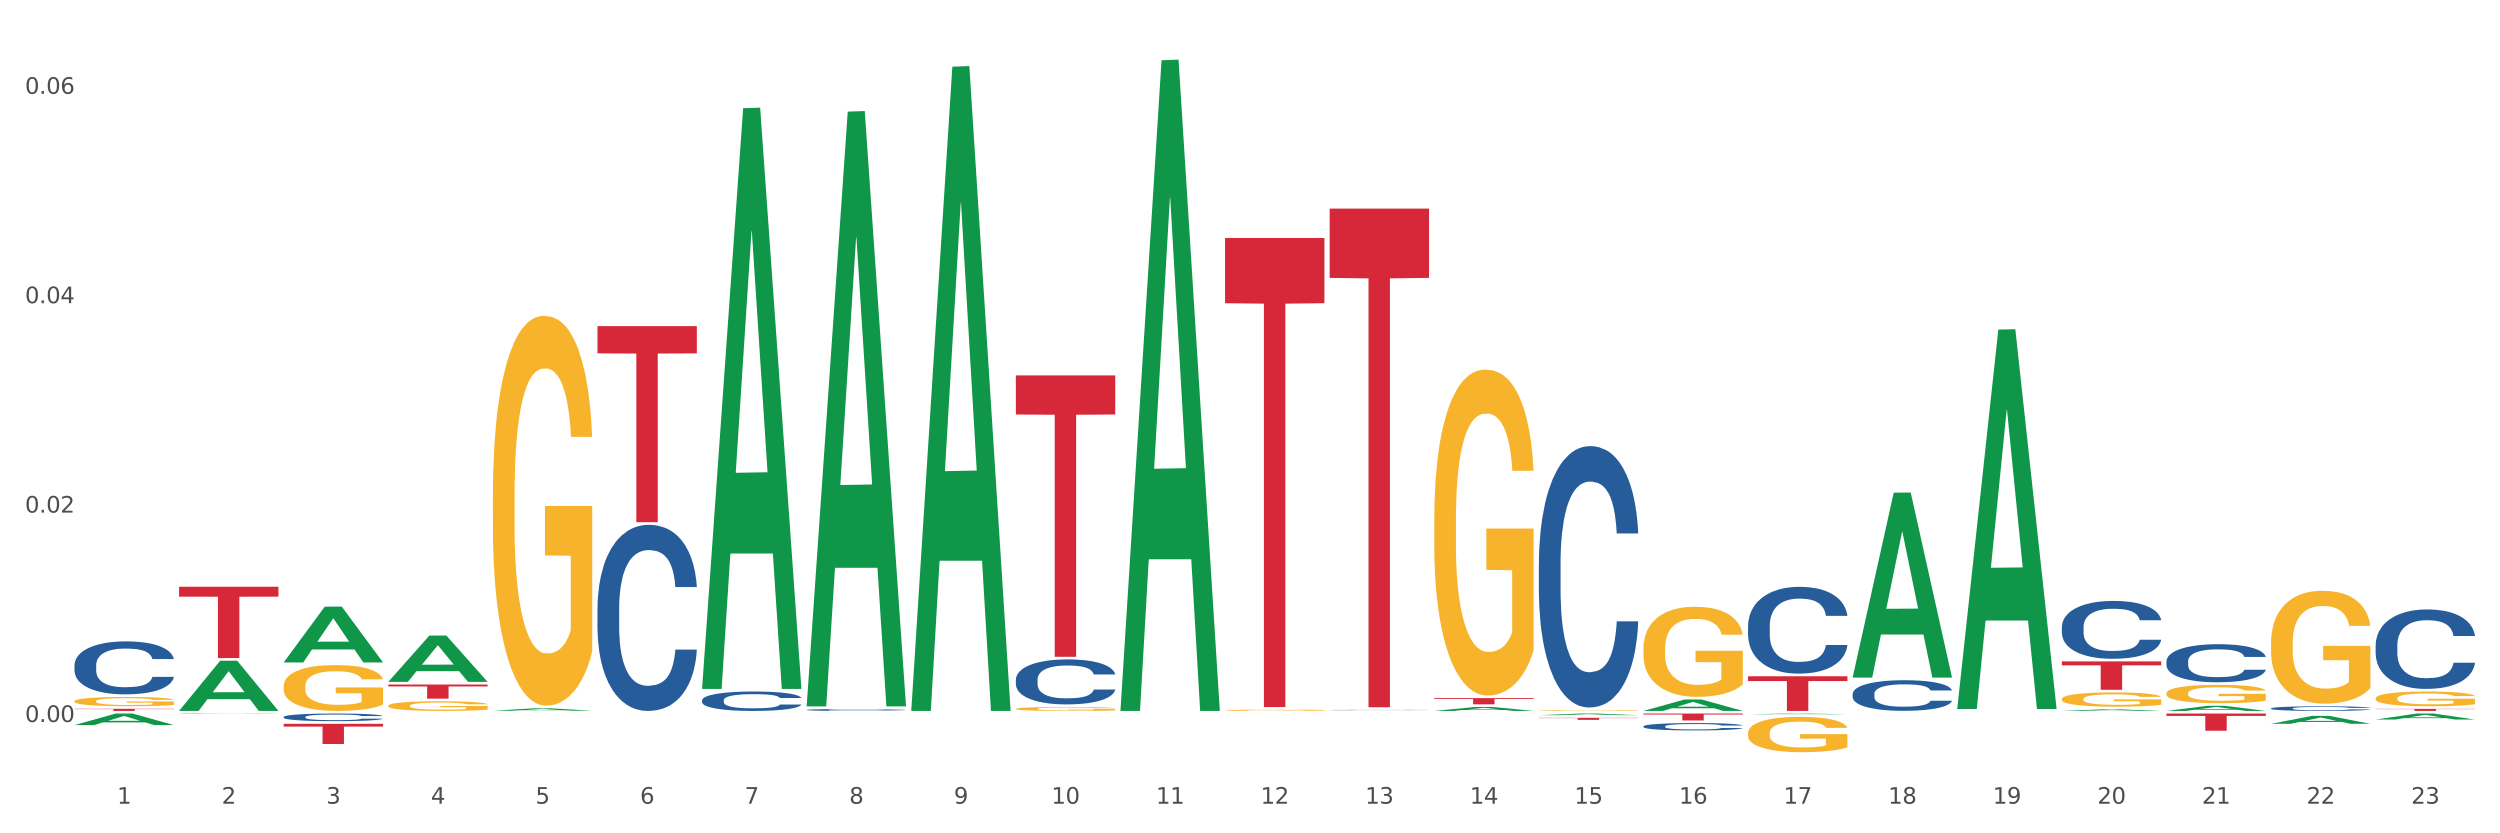 <?xml version="1.0" encoding="utf-8" standalone="no"?>
<!DOCTYPE svg PUBLIC "-//W3C//DTD SVG 1.1//EN"
  "http://www.w3.org/Graphics/SVG/1.1/DTD/svg11.dtd">
<svg xmlns:xlink="http://www.w3.org/1999/xlink" width="1080pt" height="360pt" viewBox="0 0 1080 360" xmlns="http://www.w3.org/2000/svg" version="1.1">
 <rect x="0" y="0" width="1080" height="360" fill="#333333" stroke="none"/>
 <defs>
  <style type="text/css">*{stroke-linejoin: round; stroke-linecap: butt}</style>
 </defs>
 <g id="figure_1">
  <g id="patch_1">
   <path d="M 0 360 
L 1080 360 
L 1080 0 
L 0 0 
z
" style="fill: #ffffff; stroke: #ffffff; stroke-linejoin: miter"/>
  </g>
  <g id="axes_1">
   <g id="matplotlib.axis_1">
    <g id="xtick_1">
     <g id="text_1">
      <!-- 1 -->
      <g style="fill: #4d4d4d" transform="translate(50.584 347.204) scale(0.096 -0.096)">
       <defs>
        <path id="DejaVuSans-31" d="M 794 531 
L 1825 531 
L 1825 4091 
L 703 3866 
L 703 4441 
L 1819 4666 
L 2450 4666 
L 2450 531 
L 3481 531 
L 3481 0 
L 794 0 
L 794 531 
z
" transform="scale(0.016)"/>
       </defs>
       <use xlink:href="#DejaVuSans-31"/>
      </g>
     </g>
    </g>
    <g id="xtick_2">
     <g id="text_2">
      <!-- 2 -->
      <g style="fill: #4d4d4d" transform="translate(95.771 347.204) scale(0.096 -0.096)">
       <defs>
        <path id="DejaVuSans-32" d="M 1228 531 
L 3431 531 
L 3431 0 
L 469 0 
L 469 531 
Q 828 903 1448 1529 
Q 2069 2156 2228 2338 
Q 2531 2678 2651 2914 
Q 2772 3150 2772 3378 
Q 2772 3750 2511 3984 
Q 2250 4219 1831 4219 
Q 1534 4219 1204 4116 
Q 875 4013 500 3803 
L 500 4441 
Q 881 4594 1212 4672 
Q 1544 4750 1819 4750 
Q 2544 4750 2975 4387 
Q 3406 4025 3406 3419 
Q 3406 3131 3298 2873 
Q 3191 2616 2906 2266 
Q 2828 2175 2409 1742 
Q 1991 1309 1228 531 
z
" transform="scale(0.016)"/>
       </defs>
       <use xlink:href="#DejaVuSans-32"/>
      </g>
     </g>
    </g>
    <g id="xtick_3">
     <g id="text_3">
      <!-- 3 -->
      <g style="fill: #4d4d4d" transform="translate(140.957 347.204) scale(0.096 -0.096)">
       <defs>
        <path id="DejaVuSans-33" d="M 2597 2516 
Q 3050 2419 3304 2112 
Q 3559 1806 3559 1356 
Q 3559 666 3084 287 
Q 2609 -91 1734 -91 
Q 1441 -91 1130 -33 
Q 819 25 488 141 
L 488 750 
Q 750 597 1062 519 
Q 1375 441 1716 441 
Q 2309 441 2620 675 
Q 2931 909 2931 1356 
Q 2931 1769 2642 2001 
Q 2353 2234 1838 2234 
L 1294 2234 
L 1294 2753 
L 1863 2753 
Q 2328 2753 2575 2939 
Q 2822 3125 2822 3475 
Q 2822 3834 2567 4026 
Q 2313 4219 1838 4219 
Q 1578 4219 1281 4162 
Q 984 4106 628 3988 
L 628 4550 
Q 988 4650 1302 4700 
Q 1616 4750 1894 4750 
Q 2613 4750 3031 4423 
Q 3450 4097 3450 3541 
Q 3450 3153 3228 2886 
Q 3006 2619 2597 2516 
z
" transform="scale(0.016)"/>
       </defs>
       <use xlink:href="#DejaVuSans-33"/>
      </g>
     </g>
    </g>
    <g id="xtick_4">
     <g id="text_4">
      <!-- 4 -->
      <g style="fill: #4d4d4d" transform="translate(186.143 347.204) scale(0.096 -0.096)">
       <defs>
        <path id="DejaVuSans-34" d="M 2419 4116 
L 825 1625 
L 2419 1625 
L 2419 4116 
z
M 2253 4666 
L 3047 4666 
L 3047 1625 
L 3713 1625 
L 3713 1100 
L 3047 1100 
L 3047 0 
L 2419 0 
L 2419 1100 
L 313 1100 
L 313 1709 
L 2253 4666 
z
" transform="scale(0.016)"/>
       </defs>
       <use xlink:href="#DejaVuSans-34"/>
      </g>
     </g>
    </g>
    <g id="xtick_5">
     <g id="text_5">
      <!-- 5 -->
      <g style="fill: #4d4d4d" transform="translate(231.33 347.204) scale(0.096 -0.096)">
       <defs>
        <path id="DejaVuSans-35" d="M 691 4666 
L 3169 4666 
L 3169 4134 
L 1269 4134 
L 1269 2991 
Q 1406 3038 1543 3061 
Q 1681 3084 1819 3084 
Q 2600 3084 3056 2656 
Q 3513 2228 3513 1497 
Q 3513 744 3044 326 
Q 2575 -91 1722 -91 
Q 1428 -91 1123 -41 
Q 819 9 494 109 
L 494 744 
Q 775 591 1075 516 
Q 1375 441 1709 441 
Q 2250 441 2565 725 
Q 2881 1009 2881 1497 
Q 2881 1984 2565 2268 
Q 2250 2553 1709 2553 
Q 1456 2553 1204 2497 
Q 953 2441 691 2322 
L 691 4666 
z
" transform="scale(0.016)"/>
       </defs>
       <use xlink:href="#DejaVuSans-35"/>
      </g>
     </g>
    </g>
    <g id="xtick_6">
     <g id="text_6">
      <!-- 6 -->
      <g style="fill: #4d4d4d" transform="translate(276.516 347.204) scale(0.096 -0.096)">
       <defs>
        <path id="DejaVuSans-36" d="M 2113 2584 
Q 1688 2584 1439 2293 
Q 1191 2003 1191 1497 
Q 1191 994 1439 701 
Q 1688 409 2113 409 
Q 2538 409 2786 701 
Q 3034 994 3034 1497 
Q 3034 2003 2786 2293 
Q 2538 2584 2113 2584 
z
M 3366 4563 
L 3366 3988 
Q 3128 4100 2886 4159 
Q 2644 4219 2406 4219 
Q 1781 4219 1451 3797 
Q 1122 3375 1075 2522 
Q 1259 2794 1537 2939 
Q 1816 3084 2150 3084 
Q 2853 3084 3261 2657 
Q 3669 2231 3669 1497 
Q 3669 778 3244 343 
Q 2819 -91 2113 -91 
Q 1303 -91 875 529 
Q 447 1150 447 2328 
Q 447 3434 972 4092 
Q 1497 4750 2381 4750 
Q 2619 4750 2861 4703 
Q 3103 4656 3366 4563 
z
" transform="scale(0.016)"/>
       </defs>
       <use xlink:href="#DejaVuSans-36"/>
      </g>
     </g>
    </g>
    <g id="xtick_7">
     <g id="text_7">
      <!-- 7 -->
      <g style="fill: #4d4d4d" transform="translate(321.702 347.204) scale(0.096 -0.096)">
       <defs>
        <path id="DejaVuSans-37" d="M 525 4666 
L 3525 4666 
L 3525 4397 
L 1831 0 
L 1172 0 
L 2766 4134 
L 525 4134 
L 525 4666 
z
" transform="scale(0.016)"/>
       </defs>
       <use xlink:href="#DejaVuSans-37"/>
      </g>
     </g>
    </g>
    <g id="xtick_8">
     <g id="text_8">
      <!-- 8 -->
      <g style="fill: #4d4d4d" transform="translate(366.888 347.204) scale(0.096 -0.096)">
       <defs>
        <path id="DejaVuSans-38" d="M 2034 2216 
Q 1584 2216 1326 1975 
Q 1069 1734 1069 1313 
Q 1069 891 1326 650 
Q 1584 409 2034 409 
Q 2484 409 2743 651 
Q 3003 894 3003 1313 
Q 3003 1734 2745 1975 
Q 2488 2216 2034 2216 
z
M 1403 2484 
Q 997 2584 770 2862 
Q 544 3141 544 3541 
Q 544 4100 942 4425 
Q 1341 4750 2034 4750 
Q 2731 4750 3128 4425 
Q 3525 4100 3525 3541 
Q 3525 3141 3298 2862 
Q 3072 2584 2669 2484 
Q 3125 2378 3379 2068 
Q 3634 1759 3634 1313 
Q 3634 634 3220 271 
Q 2806 -91 2034 -91 
Q 1263 -91 848 271 
Q 434 634 434 1313 
Q 434 1759 690 2068 
Q 947 2378 1403 2484 
z
M 1172 3481 
Q 1172 3119 1398 2916 
Q 1625 2713 2034 2713 
Q 2441 2713 2670 2916 
Q 2900 3119 2900 3481 
Q 2900 3844 2670 4047 
Q 2441 4250 2034 4250 
Q 1625 4250 1398 4047 
Q 1172 3844 1172 3481 
z
" transform="scale(0.016)"/>
       </defs>
       <use xlink:href="#DejaVuSans-38"/>
      </g>
     </g>
    </g>
    <g id="xtick_9">
     <g id="text_9">
      <!-- 9 -->
      <g style="fill: #4d4d4d" transform="translate(412.075 347.204) scale(0.096 -0.096)">
       <defs>
        <path id="DejaVuSans-39" d="M 703 97 
L 703 672 
Q 941 559 1184 500 
Q 1428 441 1663 441 
Q 2288 441 2617 861 
Q 2947 1281 2994 2138 
Q 2813 1869 2534 1725 
Q 2256 1581 1919 1581 
Q 1219 1581 811 2004 
Q 403 2428 403 3163 
Q 403 3881 828 4315 
Q 1253 4750 1959 4750 
Q 2769 4750 3195 4129 
Q 3622 3509 3622 2328 
Q 3622 1225 3098 567 
Q 2575 -91 1691 -91 
Q 1453 -91 1209 -44 
Q 966 3 703 97 
z
M 1959 2075 
Q 2384 2075 2632 2365 
Q 2881 2656 2881 3163 
Q 2881 3666 2632 3958 
Q 2384 4250 1959 4250 
Q 1534 4250 1286 3958 
Q 1038 3666 1038 3163 
Q 1038 2656 1286 2365 
Q 1534 2075 1959 2075 
z
" transform="scale(0.016)"/>
       </defs>
       <use xlink:href="#DejaVuSans-39"/>
      </g>
     </g>
    </g>
    <g id="xtick_10">
     <g id="text_10">
      <!-- 10 -->
      <g style="fill: #4d4d4d" transform="translate(454.207 347.204) scale(0.096 -0.096)">
       <defs>
        <path id="DejaVuSans-30" d="M 2034 4250 
Q 1547 4250 1301 3770 
Q 1056 3291 1056 2328 
Q 1056 1369 1301 889 
Q 1547 409 2034 409 
Q 2525 409 2770 889 
Q 3016 1369 3016 2328 
Q 3016 3291 2770 3770 
Q 2525 4250 2034 4250 
z
M 2034 4750 
Q 2819 4750 3233 4129 
Q 3647 3509 3647 2328 
Q 3647 1150 3233 529 
Q 2819 -91 2034 -91 
Q 1250 -91 836 529 
Q 422 1150 422 2328 
Q 422 3509 836 4129 
Q 1250 4750 2034 4750 
z
" transform="scale(0.016)"/>
       </defs>
       <use xlink:href="#DejaVuSans-31"/>
       <use xlink:href="#DejaVuSans-30" transform="translate(63.623 0)"/>
      </g>
     </g>
    </g>
    <g id="xtick_11">
     <g id="text_11">
      <!-- 11 -->
      <g style="fill: #4d4d4d" transform="translate(499.393 347.204) scale(0.096 -0.096)">
       <use xlink:href="#DejaVuSans-31"/>
       <use xlink:href="#DejaVuSans-31" transform="translate(63.623 0)"/>
      </g>
     </g>
    </g>
    <g id="xtick_12">
     <g id="text_12">
      <!-- 12 -->
      <g style="fill: #4d4d4d" transform="translate(544.58 347.204) scale(0.096 -0.096)">
       <use xlink:href="#DejaVuSans-31"/>
       <use xlink:href="#DejaVuSans-32" transform="translate(63.623 0)"/>
      </g>
     </g>
    </g>
    <g id="xtick_13">
     <g id="text_13">
      <!-- 13 -->
      <g style="fill: #4d4d4d" transform="translate(589.766 347.204) scale(0.096 -0.096)">
       <use xlink:href="#DejaVuSans-31"/>
       <use xlink:href="#DejaVuSans-33" transform="translate(63.623 0)"/>
      </g>
     </g>
    </g>
    <g id="xtick_14">
     <g id="text_14">
      <!-- 14 -->
      <g style="fill: #4d4d4d" transform="translate(634.952 347.204) scale(0.096 -0.096)">
       <use xlink:href="#DejaVuSans-31"/>
       <use xlink:href="#DejaVuSans-34" transform="translate(63.623 0)"/>
      </g>
     </g>
    </g>
    <g id="xtick_15">
     <g id="text_15">
      <!-- 15 -->
      <g style="fill: #4d4d4d" transform="translate(680.138 347.204) scale(0.096 -0.096)">
       <use xlink:href="#DejaVuSans-31"/>
       <use xlink:href="#DejaVuSans-35" transform="translate(63.623 0)"/>
      </g>
     </g>
    </g>
    <g id="xtick_16">
     <g id="text_16">
      <!-- 16 -->
      <g style="fill: #4d4d4d" transform="translate(725.325 347.204) scale(0.096 -0.096)">
       <use xlink:href="#DejaVuSans-31"/>
       <use xlink:href="#DejaVuSans-36" transform="translate(63.623 0)"/>
      </g>
     </g>
    </g>
    <g id="xtick_17">
     <g id="text_17">
      <!-- 17 -->
      <g style="fill: #4d4d4d" transform="translate(770.511 347.204) scale(0.096 -0.096)">
       <use xlink:href="#DejaVuSans-31"/>
       <use xlink:href="#DejaVuSans-37" transform="translate(63.623 0)"/>
      </g>
     </g>
    </g>
    <g id="xtick_18">
     <g id="text_18">
      <!-- 18 -->
      <g style="fill: #4d4d4d" transform="translate(815.697 347.204) scale(0.096 -0.096)">
       <use xlink:href="#DejaVuSans-31"/>
       <use xlink:href="#DejaVuSans-38" transform="translate(63.623 0)"/>
      </g>
     </g>
    </g>
    <g id="xtick_19">
     <g id="text_19">
      <!-- 19 -->
      <g style="fill: #4d4d4d" transform="translate(860.883 347.204) scale(0.096 -0.096)">
       <use xlink:href="#DejaVuSans-31"/>
       <use xlink:href="#DejaVuSans-39" transform="translate(63.623 0)"/>
      </g>
     </g>
    </g>
    <g id="xtick_20">
     <g id="text_20">
      <!-- 20 -->
      <g style="fill: #4d4d4d" transform="translate(906.07 347.204) scale(0.096 -0.096)">
       <use xlink:href="#DejaVuSans-32"/>
       <use xlink:href="#DejaVuSans-30" transform="translate(63.623 0)"/>
      </g>
     </g>
    </g>
    <g id="xtick_21">
     <g id="text_21">
      <!-- 21 -->
      <g style="fill: #4d4d4d" transform="translate(951.256 347.204) scale(0.096 -0.096)">
       <use xlink:href="#DejaVuSans-32"/>
       <use xlink:href="#DejaVuSans-31" transform="translate(63.623 0)"/>
      </g>
     </g>
    </g>
    <g id="xtick_22">
     <g id="text_22">
      <!-- 22 -->
      <g style="fill: #4d4d4d" transform="translate(996.442 347.204) scale(0.096 -0.096)">
       <use xlink:href="#DejaVuSans-32"/>
       <use xlink:href="#DejaVuSans-32" transform="translate(63.623 0)"/>
      </g>
     </g>
    </g>
    <g id="xtick_23">
     <g id="text_23">
      <!-- 23 -->
      <g style="fill: #4d4d4d" transform="translate(1041.629 347.204) scale(0.096 -0.096)">
       <use xlink:href="#DejaVuSans-32"/>
       <use xlink:href="#DejaVuSans-33" transform="translate(63.623 0)"/>
      </g>
     </g>
    </g>
    <g id="xtick_24"/>
    <g id="xtick_25"/>
    <g id="xtick_26"/>
    <g id="xtick_27"/>
    <g id="xtick_28"/>
    <g id="xtick_29"/>
    <g id="xtick_30"/>
    <g id="xtick_31"/>
    <g id="xtick_32"/>
    <g id="xtick_33"/>
    <g id="xtick_34"/>
    <g id="xtick_35"/>
    <g id="xtick_36"/>
    <g id="xtick_37"/>
    <g id="xtick_38"/>
    <g id="xtick_39"/>
    <g id="xtick_40"/>
    <g id="xtick_41"/>
    <g id="xtick_42"/>
    <g id="xtick_43"/>
    <g id="xtick_44"/>
    <g id="xtick_45"/>
   </g>
   <g id="matplotlib.axis_2">
    <g id="ytick_1">
     <g id="text_24">
      <!-- 0.00 -->
      <g style="fill: #4d4d4d" transform="translate(10.8 311.897) scale(0.096 -0.096)">
       <defs>
        <path id="DejaVuSans-2e" d="M 684 794 
L 1344 794 
L 1344 0 
L 684 0 
L 684 794 
z
" transform="scale(0.016)"/>
       </defs>
       <use xlink:href="#DejaVuSans-30"/>
       <use xlink:href="#DejaVuSans-2e" transform="translate(63.623 0)"/>
       <use xlink:href="#DejaVuSans-30" transform="translate(95.41 0)"/>
       <use xlink:href="#DejaVuSans-30" transform="translate(159.033 0)"/>
      </g>
     </g>
    </g>
    <g id="ytick_2">
     <g id="text_25">
      <!-- 0.02 -->
      <g style="fill: #4d4d4d" transform="translate(10.8 221.441) scale(0.096 -0.096)">
       <use xlink:href="#DejaVuSans-30"/>
       <use xlink:href="#DejaVuSans-2e" transform="translate(63.623 0)"/>
       <use xlink:href="#DejaVuSans-30" transform="translate(95.41 0)"/>
       <use xlink:href="#DejaVuSans-32" transform="translate(159.033 0)"/>
      </g>
     </g>
    </g>
    <g id="ytick_3">
     <g id="text_26">
      <!-- 0.04 -->
      <g style="fill: #4d4d4d" transform="translate(10.8 130.985) scale(0.096 -0.096)">
       <use xlink:href="#DejaVuSans-30"/>
       <use xlink:href="#DejaVuSans-2e" transform="translate(63.623 0)"/>
       <use xlink:href="#DejaVuSans-30" transform="translate(95.41 0)"/>
       <use xlink:href="#DejaVuSans-34" transform="translate(159.033 0)"/>
      </g>
     </g>
    </g>
    <g id="ytick_4">
     <g id="text_27">
      <!-- 0.06 -->
      <g style="fill: #4d4d4d" transform="translate(10.8 40.529) scale(0.096 -0.096)">
       <use xlink:href="#DejaVuSans-30"/>
       <use xlink:href="#DejaVuSans-2e" transform="translate(63.623 0)"/>
       <use xlink:href="#DejaVuSans-30" transform="translate(95.41 0)"/>
       <use xlink:href="#DejaVuSans-36" transform="translate(159.033 0)"/>
      </g>
     </g>
    </g>
    <g id="ytick_5"/>
    <g id="ytick_6"/>
    <g id="ytick_7"/>
   </g>
   <g id="PolyCollection_1">
    <path d="M 32.175 313.233 
L 32.219 313.228 
L 49.921 308.255 
L 57.267 308.25 
L 75.102 313.243 
L 66.605 313.243 
L 62.755 312.08 
L 44.478 312.08 
L 44.345 312.099 
L 40.628 313.243 
L 32.175 313.243 
L 32.175 313.233 
L 46.779 311.386 
L 60.454 311.382 
L 53.683 309.314 
L 53.594 309.305 
L 53.506 309.319 
L 46.735 311.382 
L 46.779 311.386 
L 32.175 313.233 
z
" clip-path="url(#p8cbefe399e)" style="fill: #109648"/>
    <path d="M 1026.273 306.233 
L 1069.2 306.233 
L 1069.2 306.356 
L 1052.314 306.357 
L 1052.314 307.12 
L 1043.057 307.12 
L 1043.057 306.357 
L 1026.273 306.356 
L 1026.273 306.234 
L 1026.273 306.233 
z
" clip-path="url(#p8cbefe399e)" style="fill: #d62839"/>
    <path d="M 935.9 308.25 
L 978.827 308.25 
L 978.827 309.282 
L 961.941 309.289 
L 961.941 315.678 
L 952.685 315.678 
L 952.685 309.289 
L 935.9 309.282 
L 935.9 308.257 
L 935.9 308.25 
z
" clip-path="url(#p8cbefe399e)" style="fill: #d62839"/>
    <path d="M 890.714 285.721 
L 933.641 285.721 
L 933.641 287.427 
L 916.755 287.439 
L 916.755 298.001 
L 907.498 298.001 
L 907.498 287.439 
L 890.714 287.427 
L 890.714 285.732 
L 890.714 285.721 
z
" clip-path="url(#p8cbefe399e)" style="fill: #d62839"/>
    <path d="M 755.155 292.137 
L 798.082 292.137 
L 798.082 294.219 
L 781.196 294.233 
L 781.196 307.12 
L 771.94 307.12 
L 771.94 294.233 
L 755.155 294.219 
L 755.155 292.151 
L 755.155 292.137 
z
" clip-path="url(#p8cbefe399e)" style="fill: #d62839"/>
    <path d="M 709.969 308.25 
L 752.896 308.25 
L 752.896 308.664 
L 736.01 308.667 
L 736.01 311.229 
L 726.753 311.229 
L 726.753 308.667 
L 709.969 308.664 
L 709.969 308.253 
L 709.969 308.25 
z
" clip-path="url(#p8cbefe399e)" style="fill: #d62839"/>
    <path d="M 664.783 310.105 
L 707.71 310.105 
L 707.71 310.226 
L 690.824 310.227 
L 690.824 310.98 
L 681.567 310.98 
L 681.567 310.227 
L 664.783 310.226 
L 664.783 310.106 
L 664.783 310.105 
z
" clip-path="url(#p8cbefe399e)" style="fill: #d62839"/>
    <path d="M 619.597 301.603 
L 662.524 301.603 
L 662.524 301.973 
L 645.638 301.976 
L 645.638 304.265 
L 636.381 304.265 
L 636.381 301.976 
L 619.597 301.973 
L 619.597 301.606 
L 619.597 301.603 
z
" clip-path="url(#p8cbefe399e)" style="fill: #d62839"/>
    <path d="M 574.41 90.118 
L 617.337 90.118 
L 617.337 120.053 
L 600.451 120.256 
L 600.451 305.53 
L 591.195 305.53 
L 591.195 120.256 
L 574.41 120.053 
L 574.41 90.32 
L 574.41 90.118 
z
" clip-path="url(#p8cbefe399e)" style="fill: #d62839"/>
    <path d="M 529.224 102.829 
L 572.151 102.829 
L 572.151 130.987 
L 555.265 131.177 
L 555.265 305.457 
L 546.008 305.457 
L 546.008 131.177 
L 529.224 130.987 
L 529.224 103.019 
L 529.224 102.829 
z
" clip-path="url(#p8cbefe399e)" style="fill: #d62839"/>
    <path d="M 438.851 162.172 
L 481.778 162.172 
L 481.778 179.065 
L 464.892 179.179 
L 464.892 283.734 
L 455.636 283.734 
L 455.636 179.179 
L 438.851 179.065 
L 438.851 162.286 
L 438.851 162.172 
z
" clip-path="url(#p8cbefe399e)" style="fill: #d62839"/>
    <path d="M 258.106 140.884 
L 301.033 140.884 
L 301.033 152.657 
L 284.147 152.736 
L 284.147 225.598 
L 274.891 225.598 
L 274.891 152.736 
L 258.106 152.657 
L 258.106 140.964 
L 258.106 140.884 
z
" clip-path="url(#p8cbefe399e)" style="fill: #d62839"/>
    <path d="M 167.734 295.708 
L 210.661 295.708 
L 210.661 296.559 
L 193.775 296.564 
L 193.775 301.826 
L 184.518 301.826 
L 184.518 296.564 
L 167.734 296.559 
L 167.734 295.714 
L 167.734 295.708 
z
" clip-path="url(#p8cbefe399e)" style="fill: #d62839"/>
    <path d="M 122.548 312.674 
L 165.475 312.674 
L 165.475 313.886 
L 148.589 313.894 
L 148.589 321.395 
L 139.332 321.395 
L 139.332 313.894 
L 122.548 313.886 
L 122.548 312.682 
L 122.548 312.674 
z
" clip-path="url(#p8cbefe399e)" style="fill: #d62839"/>
    <path d="M 77.361 253.469 
L 120.288 253.469 
L 120.288 257.751 
L 103.402 257.78 
L 103.402 284.285 
L 94.146 284.285 
L 94.146 257.78 
L 77.361 257.751 
L 77.361 253.498 
L 77.361 253.469 
z
" clip-path="url(#p8cbefe399e)" style="fill: #d62839"/>
    <path d="M 32.175 306.215 
L 75.102 306.215 
L 75.102 306.341 
L 58.216 306.342 
L 58.216 307.12 
L 48.959 307.12 
L 48.959 306.342 
L 32.175 306.341 
L 32.175 306.216 
L 32.175 306.215 
z
" clip-path="url(#p8cbefe399e)" style="fill: #d62839"/>
    <path d="M 32.175 287.362 
L 32.226 287.341 
L 32.226 286.756 
L 32.378 285.961 
L 32.936 284.499 
L 33.646 283.391 
L 34.864 282.095 
L 35.524 281.552 
L 36.387 280.946 
L 38.162 279.964 
L 40.192 279.128 
L 41.613 278.668 
L 42.678 278.376 
L 45.063 277.853 
L 46.433 277.623 
L 47.854 277.435 
L 49.072 277.31 
L 51.101 277.164 
L 52.725 277.101 
L 54.603 277.08 
L 56.176 277.101 
L 58.256 277.185 
L 61.3 277.435 
L 62.467 277.582 
L 64.04 277.832 
L 65.664 278.167 
L 66.983 278.501 
L 68.506 278.982 
L 70.079 279.609 
L 71.601 280.403 
L 72.666 281.134 
L 73.529 281.907 
L 74.29 282.848 
L 74.848 283.872 
L 75.102 284.729 
L 65.816 284.729 
L 65.563 283.955 
L 65.055 283.119 
L 64.548 282.555 
L 63.99 282.095 
L 63.127 281.573 
L 62.366 281.239 
L 61.097 280.842 
L 59.93 280.591 
L 58.966 280.445 
L 57.799 280.319 
L 55.313 280.194 
L 53.537 280.194 
L 52.421 280.236 
L 51.051 280.34 
L 49.884 280.486 
L 48.514 280.737 
L 47.448 281.009 
L 46.383 281.364 
L 45.774 281.615 
L 44.86 282.075 
L 44.251 282.451 
L 43.44 283.099 
L 42.983 283.558 
L 42.171 284.749 
L 41.816 285.627 
L 41.664 286.233 
L 41.562 286.902 
L 41.562 290.162 
L 41.867 291.625 
L 42.12 292.252 
L 42.526 292.962 
L 43.287 293.882 
L 44.404 294.78 
L 45.571 295.428 
L 46.535 295.825 
L 47.448 296.118 
L 48.361 296.347 
L 49.478 296.556 
L 50.391 296.682 
L 51.761 296.807 
L 53.385 296.87 
L 54.653 296.87 
L 57.241 296.765 
L 58.408 296.661 
L 59.524 296.515 
L 60.742 296.285 
L 61.706 296.034 
L 62.264 295.846 
L 63.178 295.449 
L 63.888 295.031 
L 64.497 294.55 
L 64.903 294.132 
L 65.36 293.505 
L 65.715 292.795 
L 65.816 292.419 
L 75.102 292.419 
L 74.899 293.171 
L 74.544 293.902 
L 73.833 294.885 
L 73.275 295.449 
L 72.413 296.139 
L 71.499 296.724 
L 70.231 297.371 
L 69.064 297.852 
L 67.846 298.27 
L 66.527 298.646 
L 64.142 299.169 
L 63.279 299.315 
L 61.453 299.566 
L 60.032 299.712 
L 57.951 299.858 
L 55.82 299.942 
L 53.588 299.963 
L 51.609 299.921 
L 49.427 299.796 
L 48.057 299.67 
L 46.535 299.482 
L 44.759 299.19 
L 43.084 298.834 
L 41.511 298.416 
L 40.04 297.936 
L 38.67 297.392 
L 36.894 296.494 
L 35.575 295.616 
L 34.611 294.801 
L 33.951 294.111 
L 33.291 293.234 
L 32.936 292.628 
L 32.378 291.165 
L 32.175 289.807 
L 32.175 287.362 
z
" clip-path="url(#p8cbefe399e)" style="fill: #255c99"/>
    <path d="M 77.361 308.317 
L 77.412 308.317 
L 77.412 308.313 
L 77.564 308.308 
L 78.122 308.298 
L 78.833 308.291 
L 80.051 308.283 
L 80.71 308.279 
L 81.573 308.275 
L 83.349 308.269 
L 85.378 308.264 
L 86.799 308.261 
L 87.865 308.259 
L 90.25 308.255 
L 91.62 308.254 
L 93.04 308.252 
L 94.258 308.252 
L 96.288 308.251 
L 97.911 308.25 
L 99.789 308.25 
L 101.362 308.25 
L 103.442 308.251 
L 106.487 308.252 
L 107.654 308.253 
L 109.227 308.255 
L 110.85 308.257 
L 112.17 308.259 
L 113.692 308.263 
L 115.265 308.267 
L 116.787 308.272 
L 117.853 308.277 
L 118.715 308.282 
L 119.476 308.288 
L 120.035 308.294 
L 120.288 308.3 
L 111.003 308.3 
L 110.749 308.295 
L 110.242 308.289 
L 109.734 308.286 
L 109.176 308.283 
L 108.313 308.279 
L 107.552 308.277 
L 106.284 308.275 
L 105.117 308.273 
L 104.153 308.272 
L 102.986 308.271 
L 100.499 308.27 
L 98.723 308.27 
L 97.607 308.271 
L 96.237 308.271 
L 95.07 308.272 
L 93.7 308.274 
L 92.634 308.276 
L 91.569 308.278 
L 90.96 308.28 
L 90.047 308.283 
L 89.438 308.285 
L 88.626 308.289 
L 88.169 308.292 
L 87.357 308.3 
L 87.002 308.306 
L 86.85 308.31 
L 86.748 308.314 
L 86.748 308.335 
L 87.053 308.345 
L 87.307 308.349 
L 87.712 308.353 
L 88.474 308.359 
L 89.59 308.365 
L 90.757 308.369 
L 91.721 308.372 
L 92.634 308.374 
L 93.548 308.375 
L 94.664 308.377 
L 95.577 308.378 
L 96.947 308.378 
L 98.571 308.379 
L 99.84 308.379 
L 102.427 308.378 
L 103.594 308.378 
L 104.711 308.377 
L 105.929 308.375 
L 106.893 308.373 
L 107.451 308.372 
L 108.364 308.37 
L 109.074 308.367 
L 109.683 308.364 
L 110.089 308.361 
L 110.546 308.357 
L 110.901 308.352 
L 111.003 308.35 
L 120.288 308.35 
L 120.085 308.355 
L 119.73 308.36 
L 119.02 308.366 
L 118.462 308.37 
L 117.599 308.374 
L 116.686 308.378 
L 115.417 308.382 
L 114.25 308.385 
L 113.032 308.388 
L 111.713 308.39 
L 109.328 308.394 
L 108.466 308.395 
L 106.639 308.396 
L 105.218 308.397 
L 103.138 308.398 
L 101.007 308.399 
L 98.774 308.399 
L 96.795 308.399 
L 94.613 308.398 
L 93.243 308.397 
L 91.721 308.396 
L 89.945 308.394 
L 88.271 308.392 
L 86.698 308.389 
L 85.226 308.386 
L 83.856 308.382 
L 82.08 308.376 
L 80.761 308.371 
L 79.797 308.365 
L 79.137 308.361 
L 78.478 308.355 
L 78.122 308.351 
L 77.564 308.342 
L 77.361 308.333 
L 77.361 308.317 
z
" clip-path="url(#p8cbefe399e)" style="fill: #255c99"/>
    <path d="M 1026.273 278.705 
L 1026.324 278.673 
L 1026.324 277.796 
L 1026.476 276.605 
L 1027.034 274.41 
L 1027.745 272.749 
L 1028.962 270.805 
L 1029.622 269.99 
L 1030.485 269.081 
L 1032.26 267.608 
L 1034.29 266.354 
L 1035.711 265.664 
L 1036.776 265.226 
L 1039.161 264.442 
L 1040.531 264.097 
L 1041.952 263.815 
L 1043.17 263.627 
L 1045.199 263.407 
L 1046.823 263.313 
L 1048.701 263.282 
L 1050.274 263.313 
L 1052.354 263.439 
L 1055.398 263.815 
L 1056.565 264.034 
L 1058.138 264.411 
L 1059.762 264.912 
L 1061.081 265.414 
L 1062.604 266.135 
L 1064.177 267.075 
L 1065.699 268.266 
L 1066.764 269.363 
L 1067.627 270.523 
L 1068.388 271.934 
L 1068.946 273.47 
L 1069.2 274.755 
L 1059.914 274.755 
L 1059.661 273.595 
L 1059.153 272.341 
L 1058.646 271.495 
L 1058.088 270.805 
L 1057.225 270.022 
L 1056.464 269.52 
L 1055.195 268.924 
L 1054.028 268.548 
L 1053.064 268.329 
L 1051.897 268.141 
L 1049.411 267.953 
L 1047.635 267.953 
L 1046.519 268.015 
L 1045.149 268.172 
L 1043.982 268.392 
L 1042.612 268.768 
L 1041.546 269.175 
L 1040.481 269.708 
L 1039.872 270.084 
L 1038.958 270.774 
L 1038.349 271.338 
L 1037.538 272.31 
L 1037.081 273 
L 1036.269 274.786 
L 1035.914 276.103 
L 1035.762 277.012 
L 1035.66 278.015 
L 1035.66 282.905 
L 1035.965 285.1 
L 1036.218 286.04 
L 1036.624 287.106 
L 1037.385 288.485 
L 1038.502 289.833 
L 1039.669 290.805 
L 1040.633 291.4 
L 1041.546 291.839 
L 1042.459 292.184 
L 1043.576 292.497 
L 1044.489 292.686 
L 1045.859 292.874 
L 1047.483 292.968 
L 1048.751 292.968 
L 1051.339 292.811 
L 1052.506 292.654 
L 1053.622 292.435 
L 1054.84 292.09 
L 1055.804 291.714 
L 1056.363 291.432 
L 1057.276 290.836 
L 1057.986 290.209 
L 1058.595 289.488 
L 1059.001 288.861 
L 1059.458 287.921 
L 1059.813 286.855 
L 1059.914 286.291 
L 1069.2 286.291 
L 1068.997 287.419 
L 1068.642 288.516 
L 1067.931 289.99 
L 1067.373 290.836 
L 1066.511 291.871 
L 1065.597 292.748 
L 1064.329 293.72 
L 1063.162 294.441 
L 1061.944 295.068 
L 1060.625 295.632 
L 1058.24 296.416 
L 1057.377 296.635 
L 1055.551 297.011 
L 1054.13 297.231 
L 1052.05 297.45 
L 1049.918 297.576 
L 1047.686 297.607 
L 1045.707 297.544 
L 1043.525 297.356 
L 1042.155 297.168 
L 1040.633 296.886 
L 1038.857 296.447 
L 1037.182 295.914 
L 1035.609 295.287 
L 1034.138 294.566 
L 1032.768 293.751 
L 1030.992 292.403 
L 1029.673 291.087 
L 1028.709 289.864 
L 1028.049 288.83 
L 1027.389 287.513 
L 1027.034 286.604 
L 1026.476 284.41 
L 1026.273 282.372 
L 1026.273 278.705 
z
" clip-path="url(#p8cbefe399e)" style="fill: #255c99"/>
    <path d="M 981.087 306.02 
L 981.138 306.018 
L 981.138 305.967 
L 981.29 305.898 
L 981.848 305.77 
L 982.558 305.673 
L 983.776 305.56 
L 984.436 305.513 
L 985.298 305.46 
L 987.074 305.374 
L 989.104 305.301 
L 990.525 305.261 
L 991.59 305.235 
L 993.975 305.19 
L 995.345 305.17 
L 996.766 305.153 
L 997.984 305.142 
L 1000.013 305.13 
L 1001.637 305.124 
L 1003.514 305.122 
L 1005.087 305.124 
L 1007.168 305.131 
L 1010.212 305.153 
L 1011.379 305.166 
L 1012.952 305.188 
L 1014.576 305.217 
L 1015.895 305.246 
L 1017.417 305.288 
L 1018.99 305.343 
L 1020.513 305.412 
L 1021.578 305.476 
L 1022.441 305.544 
L 1023.202 305.626 
L 1023.76 305.715 
L 1024.014 305.79 
L 1014.728 305.79 
L 1014.474 305.723 
L 1013.967 305.65 
L 1013.46 305.6 
L 1012.901 305.56 
L 1012.039 305.515 
L 1011.278 305.485 
L 1010.009 305.451 
L 1008.842 305.429 
L 1007.878 305.416 
L 1006.711 305.405 
L 1004.225 305.394 
L 1002.449 305.394 
L 1001.332 305.398 
L 999.962 305.407 
L 998.795 305.42 
L 997.425 305.442 
L 996.36 305.465 
L 995.294 305.496 
L 994.685 305.518 
L 993.772 305.558 
L 993.163 305.591 
L 992.351 305.648 
L 991.895 305.688 
L 991.083 305.792 
L 990.728 305.869 
L 990.575 305.921 
L 990.474 305.98 
L 990.474 306.264 
L 990.778 306.392 
L 991.032 306.447 
L 991.438 306.509 
L 992.199 306.589 
L 993.315 306.668 
L 994.482 306.724 
L 995.446 306.759 
L 996.36 306.784 
L 997.273 306.805 
L 998.389 306.823 
L 999.303 306.834 
L 1000.673 306.845 
L 1002.297 306.85 
L 1003.565 306.85 
L 1006.153 306.841 
L 1007.32 306.832 
L 1008.436 306.819 
L 1009.654 306.799 
L 1010.618 306.777 
L 1011.176 306.761 
L 1012.09 306.726 
L 1012.8 306.69 
L 1013.409 306.648 
L 1013.815 306.611 
L 1014.271 306.556 
L 1014.627 306.494 
L 1014.728 306.462 
L 1024.014 306.462 
L 1023.811 306.527 
L 1023.456 306.591 
L 1022.745 306.677 
L 1022.187 306.726 
L 1021.324 306.786 
L 1020.411 306.837 
L 1019.143 306.894 
L 1017.976 306.936 
L 1016.758 306.972 
L 1015.438 307.005 
L 1013.054 307.051 
L 1012.191 307.064 
L 1010.364 307.086 
L 1008.944 307.098 
L 1006.863 307.111 
L 1004.732 307.118 
L 1002.5 307.12 
L 1000.521 307.117 
L 998.339 307.106 
L 996.969 307.095 
L 995.446 307.078 
L 993.671 307.053 
L 991.996 307.022 
L 990.423 306.985 
L 988.952 306.943 
L 987.582 306.896 
L 985.806 306.817 
L 984.486 306.741 
L 983.522 306.67 
L 982.863 306.609 
L 982.203 306.533 
L 981.848 306.48 
L 981.29 306.352 
L 981.087 306.233 
L 981.087 306.02 
z
" clip-path="url(#p8cbefe399e)" style="fill: #255c99"/>
    <path d="M 935.9 285.68 
L 935.951 285.665 
L 935.951 285.244 
L 936.103 284.674 
L 936.662 283.623 
L 937.372 282.827 
L 938.59 281.897 
L 939.249 281.506 
L 940.112 281.071 
L 941.888 280.365 
L 943.918 279.765 
L 945.338 279.435 
L 946.404 279.224 
L 948.789 278.849 
L 950.159 278.684 
L 951.579 278.549 
L 952.797 278.459 
L 954.827 278.354 
L 956.451 278.309 
L 958.328 278.294 
L 959.901 278.309 
L 961.981 278.369 
L 965.026 278.549 
L 966.193 278.654 
L 967.766 278.834 
L 969.39 279.074 
L 970.709 279.314 
L 972.231 279.66 
L 973.804 280.11 
L 975.326 280.681 
L 976.392 281.206 
L 977.254 281.761 
L 978.016 282.437 
L 978.574 283.173 
L 978.827 283.788 
L 969.542 283.788 
L 969.288 283.233 
L 968.781 282.632 
L 968.273 282.227 
L 967.715 281.897 
L 966.853 281.521 
L 966.091 281.281 
L 964.823 280.996 
L 963.656 280.816 
L 962.692 280.711 
L 961.525 280.621 
L 959.038 280.53 
L 957.262 280.53 
L 956.146 280.56 
L 954.776 280.636 
L 953.609 280.741 
L 952.239 280.921 
L 951.174 281.116 
L 950.108 281.371 
L 949.499 281.551 
L 948.586 281.882 
L 947.977 282.152 
L 947.165 282.617 
L 946.708 282.947 
L 945.896 283.803 
L 945.541 284.434 
L 945.389 284.869 
L 945.288 285.349 
L 945.288 287.691 
L 945.592 288.742 
L 945.846 289.193 
L 946.252 289.703 
L 947.013 290.363 
L 948.129 291.009 
L 949.296 291.474 
L 950.26 291.76 
L 951.174 291.97 
L 952.087 292.135 
L 953.203 292.285 
L 954.117 292.375 
L 955.487 292.465 
L 957.11 292.51 
L 958.379 292.51 
L 960.967 292.435 
L 962.134 292.36 
L 963.25 292.255 
L 964.468 292.09 
L 965.432 291.91 
L 965.99 291.775 
L 966.903 291.489 
L 967.614 291.189 
L 968.223 290.844 
L 968.628 290.544 
L 969.085 290.093 
L 969.44 289.583 
L 969.542 289.313 
L 978.827 289.313 
L 978.624 289.853 
L 978.269 290.378 
L 977.559 291.084 
L 977.001 291.489 
L 976.138 291.985 
L 975.225 292.405 
L 973.956 292.871 
L 972.789 293.216 
L 971.571 293.516 
L 970.252 293.786 
L 967.867 294.162 
L 967.005 294.267 
L 965.178 294.447 
L 963.757 294.552 
L 961.677 294.657 
L 959.546 294.717 
L 957.313 294.732 
L 955.334 294.702 
L 953.152 294.612 
L 951.782 294.522 
L 950.26 294.387 
L 948.484 294.177 
L 946.81 293.921 
L 945.237 293.621 
L 943.765 293.276 
L 942.395 292.886 
L 940.619 292.24 
L 939.3 291.609 
L 938.336 291.024 
L 937.676 290.529 
L 937.017 289.898 
L 936.662 289.463 
L 936.103 288.412 
L 935.9 287.436 
L 935.9 285.68 
z
" clip-path="url(#p8cbefe399e)" style="fill: #255c99"/>
    <path d="M 890.714 270.827 
L 890.765 270.805 
L 890.765 270.166 
L 890.917 269.298 
L 891.475 267.7 
L 892.186 266.491 
L 893.403 265.076 
L 894.063 264.482 
L 894.926 263.82 
L 896.702 262.747 
L 898.731 261.834 
L 900.152 261.332 
L 901.218 261.013 
L 903.602 260.442 
L 904.972 260.191 
L 906.393 259.986 
L 907.611 259.849 
L 909.641 259.689 
L 911.264 259.62 
L 913.142 259.598 
L 914.715 259.62 
L 916.795 259.712 
L 919.84 259.986 
L 921.007 260.145 
L 922.58 260.419 
L 924.203 260.784 
L 925.523 261.15 
L 927.045 261.675 
L 928.618 262.359 
L 930.14 263.227 
L 931.206 264.026 
L 932.068 264.87 
L 932.829 265.897 
L 933.387 267.016 
L 933.641 267.952 
L 924.356 267.952 
L 924.102 267.107 
L 923.594 266.194 
L 923.087 265.578 
L 922.529 265.076 
L 921.666 264.505 
L 920.905 264.14 
L 919.637 263.706 
L 918.47 263.432 
L 917.506 263.272 
L 916.338 263.135 
L 913.852 262.999 
L 912.076 262.999 
L 910.96 263.044 
L 909.59 263.158 
L 908.423 263.318 
L 907.053 263.592 
L 905.987 263.889 
L 904.922 264.277 
L 904.313 264.551 
L 903.399 265.053 
L 902.791 265.464 
L 901.979 266.171 
L 901.522 266.673 
L 900.71 267.974 
L 900.355 268.933 
L 900.203 269.595 
L 900.101 270.325 
L 900.101 273.886 
L 900.406 275.484 
L 900.659 276.169 
L 901.065 276.945 
L 901.827 277.949 
L 902.943 278.93 
L 904.11 279.638 
L 905.074 280.072 
L 905.987 280.391 
L 906.901 280.642 
L 908.017 280.87 
L 908.93 281.007 
L 910.3 281.144 
L 911.924 281.213 
L 913.193 281.213 
L 915.78 281.099 
L 916.947 280.985 
L 918.064 280.825 
L 919.281 280.574 
L 920.246 280.3 
L 920.804 280.094 
L 921.717 279.661 
L 922.427 279.204 
L 923.036 278.679 
L 923.442 278.223 
L 923.899 277.538 
L 924.254 276.762 
L 924.356 276.351 
L 933.641 276.351 
L 933.438 277.173 
L 933.083 277.972 
L 932.373 279.044 
L 931.814 279.661 
L 930.952 280.414 
L 930.039 281.053 
L 928.77 281.761 
L 927.603 282.286 
L 926.385 282.742 
L 925.066 283.153 
L 922.681 283.724 
L 921.819 283.883 
L 919.992 284.157 
L 918.571 284.317 
L 916.491 284.477 
L 914.36 284.568 
L 912.127 284.591 
L 910.148 284.545 
L 907.966 284.408 
L 906.596 284.271 
L 905.074 284.066 
L 903.298 283.746 
L 901.624 283.358 
L 900.051 282.902 
L 898.579 282.377 
L 897.209 281.783 
L 895.433 280.802 
L 894.114 279.843 
L 893.15 278.953 
L 892.49 278.2 
L 891.831 277.241 
L 891.475 276.579 
L 890.917 274.982 
L 890.714 273.498 
L 890.714 270.827 
z
" clip-path="url(#p8cbefe399e)" style="fill: #255c99"/>
    <path d="M 800.342 299.793 
L 800.392 299.781 
L 800.392 299.443 
L 800.545 298.984 
L 801.103 298.139 
L 801.813 297.5 
L 803.031 296.751 
L 803.691 296.437 
L 804.553 296.087 
L 806.329 295.52 
L 808.359 295.037 
L 809.78 294.772 
L 810.845 294.603 
L 813.23 294.301 
L 814.6 294.168 
L 816.021 294.06 
L 817.238 293.987 
L 819.268 293.903 
L 820.892 293.867 
L 822.769 293.855 
L 824.342 293.867 
L 826.423 293.915 
L 829.467 294.06 
L 830.634 294.144 
L 832.207 294.289 
L 833.831 294.482 
L 835.15 294.675 
L 836.672 294.953 
L 838.245 295.315 
L 839.767 295.774 
L 840.833 296.196 
L 841.696 296.643 
L 842.457 297.186 
L 843.015 297.777 
L 843.269 298.272 
L 833.983 298.272 
L 833.729 297.825 
L 833.222 297.343 
L 832.714 297.017 
L 832.156 296.751 
L 831.294 296.45 
L 830.533 296.256 
L 829.264 296.027 
L 828.097 295.882 
L 827.133 295.798 
L 825.966 295.725 
L 823.48 295.653 
L 821.704 295.653 
L 820.587 295.677 
L 819.217 295.737 
L 818.05 295.822 
L 816.68 295.967 
L 815.615 296.124 
L 814.549 296.329 
L 813.94 296.474 
L 813.027 296.739 
L 812.418 296.956 
L 811.606 297.331 
L 811.15 297.596 
L 810.338 298.284 
L 809.982 298.791 
L 809.83 299.141 
L 809.729 299.527 
L 809.729 301.41 
L 810.033 302.255 
L 810.287 302.617 
L 810.693 303.027 
L 811.454 303.558 
L 812.57 304.077 
L 813.737 304.451 
L 814.701 304.681 
L 815.615 304.85 
L 816.528 304.983 
L 817.644 305.103 
L 818.558 305.176 
L 819.928 305.248 
L 821.551 305.284 
L 822.82 305.284 
L 825.408 305.224 
L 826.575 305.164 
L 827.691 305.079 
L 828.909 304.946 
L 829.873 304.801 
L 830.431 304.693 
L 831.344 304.464 
L 832.055 304.222 
L 832.664 303.945 
L 833.07 303.703 
L 833.526 303.341 
L 833.882 302.931 
L 833.983 302.713 
L 843.269 302.713 
L 843.066 303.148 
L 842.71 303.57 
L 842 304.138 
L 841.442 304.464 
L 840.579 304.862 
L 839.666 305.2 
L 838.397 305.574 
L 837.23 305.851 
L 836.013 306.093 
L 834.693 306.31 
L 832.309 306.612 
L 831.446 306.696 
L 829.619 306.841 
L 828.199 306.926 
L 826.118 307.01 
L 823.987 307.058 
L 821.754 307.07 
L 819.776 307.046 
L 817.594 306.974 
L 816.224 306.902 
L 814.701 306.793 
L 812.925 306.624 
L 811.251 306.419 
L 809.678 306.177 
L 808.207 305.9 
L 806.837 305.586 
L 805.061 305.067 
L 803.741 304.56 
L 802.777 304.089 
L 802.118 303.691 
L 801.458 303.184 
L 801.103 302.834 
L 800.545 301.989 
L 800.342 301.205 
L 800.342 299.793 
z
" clip-path="url(#p8cbefe399e)" style="fill: #255c99"/>
    <path d="M 755.155 270.363 
L 755.206 270.328 
L 755.206 269.37 
L 755.358 268.069 
L 755.917 265.672 
L 756.627 263.858 
L 757.845 261.735 
L 758.504 260.845 
L 759.367 259.852 
L 761.143 258.243 
L 763.172 256.874 
L 764.593 256.12 
L 765.659 255.641 
L 768.044 254.785 
L 769.414 254.409 
L 770.834 254.1 
L 772.052 253.895 
L 774.082 253.655 
L 775.706 253.553 
L 777.583 253.518 
L 779.156 253.553 
L 781.236 253.69 
L 784.281 254.1 
L 785.448 254.34 
L 787.021 254.751 
L 788.645 255.299 
L 789.964 255.846 
L 791.486 256.634 
L 793.059 257.661 
L 794.581 258.962 
L 795.647 260.16 
L 796.509 261.427 
L 797.27 262.968 
L 797.829 264.645 
L 798.082 266.049 
L 788.797 266.049 
L 788.543 264.782 
L 788.036 263.413 
L 787.528 262.488 
L 786.97 261.735 
L 786.107 260.879 
L 785.346 260.331 
L 784.078 259.681 
L 782.911 259.27 
L 781.947 259.03 
L 780.78 258.825 
L 778.293 258.62 
L 776.517 258.62 
L 775.401 258.688 
L 774.031 258.859 
L 772.864 259.099 
L 771.494 259.51 
L 770.428 259.955 
L 769.363 260.537 
L 768.754 260.948 
L 767.841 261.701 
L 767.232 262.317 
L 766.42 263.378 
L 765.963 264.132 
L 765.151 266.083 
L 764.796 267.521 
L 764.644 268.514 
L 764.542 269.609 
L 764.542 274.95 
L 764.847 277.347 
L 765.101 278.374 
L 765.507 279.538 
L 766.268 281.044 
L 767.384 282.516 
L 768.551 283.578 
L 769.515 284.228 
L 770.428 284.708 
L 771.342 285.084 
L 772.458 285.426 
L 773.371 285.632 
L 774.741 285.837 
L 776.365 285.94 
L 777.634 285.94 
L 780.221 285.769 
L 781.389 285.598 
L 782.505 285.358 
L 783.723 284.981 
L 784.687 284.571 
L 785.245 284.262 
L 786.158 283.612 
L 786.869 282.927 
L 787.477 282.14 
L 787.883 281.455 
L 788.34 280.428 
L 788.695 279.264 
L 788.797 278.648 
L 798.082 278.648 
L 797.879 279.88 
L 797.524 281.079 
L 796.814 282.688 
L 796.256 283.612 
L 795.393 284.742 
L 794.48 285.7 
L 793.211 286.762 
L 792.044 287.549 
L 790.826 288.234 
L 789.507 288.85 
L 787.122 289.706 
L 786.26 289.946 
L 784.433 290.357 
L 783.012 290.596 
L 780.932 290.836 
L 778.801 290.973 
L 776.568 291.007 
L 774.589 290.939 
L 772.407 290.733 
L 771.037 290.528 
L 769.515 290.22 
L 767.739 289.74 
L 766.065 289.158 
L 764.492 288.474 
L 763.02 287.686 
L 761.65 286.796 
L 759.874 285.324 
L 758.555 283.886 
L 757.591 282.551 
L 756.931 281.421 
L 756.272 279.983 
L 755.917 278.99 
L 755.358 276.594 
L 755.155 274.368 
L 755.155 270.363 
z
" clip-path="url(#p8cbefe399e)" style="fill: #255c99"/>
    <path d="M 709.969 313.79 
L 710.02 313.788 
L 710.02 313.706 
L 710.172 313.595 
L 710.73 313.392 
L 711.441 313.238 
L 712.658 313.057 
L 713.318 312.981 
L 714.181 312.897 
L 715.957 312.76 
L 717.986 312.644 
L 719.407 312.58 
L 720.473 312.539 
L 722.857 312.466 
L 724.227 312.434 
L 725.648 312.408 
L 726.866 312.391 
L 728.896 312.37 
L 730.519 312.362 
L 732.397 312.359 
L 733.97 312.362 
L 736.05 312.373 
L 739.095 312.408 
L 740.262 312.429 
L 741.835 312.464 
L 743.458 312.51 
L 744.778 312.557 
L 746.3 312.624 
L 747.873 312.711 
L 749.395 312.821 
L 750.461 312.923 
L 751.323 313.031 
L 752.084 313.162 
L 752.642 313.304 
L 752.896 313.424 
L 743.61 313.424 
L 743.357 313.316 
L 742.849 313.2 
L 742.342 313.121 
L 741.784 313.057 
L 740.921 312.984 
L 740.16 312.938 
L 738.892 312.883 
L 737.724 312.848 
L 736.76 312.827 
L 735.593 312.81 
L 733.107 312.792 
L 731.331 312.792 
L 730.215 312.798 
L 728.845 312.813 
L 727.678 312.833 
L 726.308 312.868 
L 725.242 312.906 
L 724.177 312.955 
L 723.568 312.99 
L 722.654 313.054 
L 722.045 313.107 
L 721.234 313.197 
L 720.777 313.261 
L 719.965 313.427 
L 719.61 313.549 
L 719.458 313.633 
L 719.356 313.726 
L 719.356 314.18 
L 719.661 314.384 
L 719.914 314.471 
L 720.32 314.57 
L 721.081 314.698 
L 722.198 314.823 
L 723.365 314.914 
L 724.329 314.969 
L 725.242 315.01 
L 726.156 315.042 
L 727.272 315.071 
L 728.185 315.088 
L 729.555 315.106 
L 731.179 315.114 
L 732.447 315.114 
L 735.035 315.1 
L 736.202 315.085 
L 737.319 315.065 
L 738.536 315.033 
L 739.5 314.998 
L 740.059 314.972 
L 740.972 314.917 
L 741.682 314.858 
L 742.291 314.791 
L 742.697 314.733 
L 743.154 314.646 
L 743.509 314.547 
L 743.61 314.495 
L 752.896 314.495 
L 752.693 314.599 
L 752.338 314.701 
L 751.628 314.838 
L 751.069 314.917 
L 750.207 315.013 
L 749.293 315.094 
L 748.025 315.184 
L 746.858 315.251 
L 745.64 315.309 
L 744.321 315.362 
L 741.936 315.435 
L 741.073 315.455 
L 739.247 315.49 
L 737.826 315.51 
L 735.746 315.531 
L 733.614 315.542 
L 731.382 315.545 
L 729.403 315.539 
L 727.221 315.522 
L 725.851 315.504 
L 724.329 315.478 
L 722.553 315.437 
L 720.878 315.388 
L 719.305 315.33 
L 717.834 315.263 
L 716.464 315.187 
L 714.688 315.062 
L 713.369 314.94 
L 712.405 314.826 
L 711.745 314.73 
L 711.085 314.608 
L 710.73 314.524 
L 710.172 314.32 
L 709.969 314.131 
L 709.969 313.79 
z
" clip-path="url(#p8cbefe399e)" style="fill: #255c99"/>
    <path d="M 664.783 243.456 
L 664.834 243.353 
L 664.834 240.466 
L 664.986 236.547 
L 665.544 229.328 
L 666.254 223.862 
L 667.472 217.469 
L 668.132 214.787 
L 668.994 211.797 
L 670.77 206.95 
L 672.8 202.825 
L 674.221 200.556 
L 675.286 199.112 
L 677.671 196.534 
L 679.041 195.4 
L 680.462 194.471 
L 681.68 193.853 
L 683.709 193.131 
L 685.333 192.821 
L 687.21 192.718 
L 688.783 192.821 
L 690.864 193.234 
L 693.908 194.471 
L 695.075 195.193 
L 696.648 196.431 
L 698.272 198.081 
L 699.591 199.731 
L 701.113 202.103 
L 702.686 205.197 
L 704.209 209.115 
L 705.274 212.725 
L 706.137 216.54 
L 706.898 221.181 
L 707.456 226.234 
L 707.71 230.462 
L 698.424 230.462 
L 698.17 226.647 
L 697.663 222.522 
L 697.156 219.737 
L 696.598 217.469 
L 695.735 214.89 
L 694.974 213.24 
L 693.705 211.281 
L 692.538 210.044 
L 691.574 209.322 
L 690.407 208.703 
L 687.921 208.084 
L 686.145 208.084 
L 685.029 208.29 
L 683.659 208.806 
L 682.491 209.528 
L 681.121 210.765 
L 680.056 212.106 
L 678.99 213.859 
L 678.381 215.097 
L 677.468 217.365 
L 676.859 219.222 
L 676.047 222.419 
L 675.591 224.687 
L 674.779 230.566 
L 674.424 234.897 
L 674.271 237.888 
L 674.17 241.188 
L 674.17 257.275 
L 674.474 264.494 
L 674.728 267.588 
L 675.134 271.094 
L 675.895 275.632 
L 677.011 280.066 
L 678.178 283.263 
L 679.143 285.222 
L 680.056 286.666 
L 680.969 287.801 
L 682.086 288.832 
L 682.999 289.451 
L 684.369 290.069 
L 685.993 290.379 
L 687.261 290.379 
L 689.849 289.863 
L 691.016 289.347 
L 692.132 288.626 
L 693.35 287.491 
L 694.314 286.254 
L 694.872 285.326 
L 695.786 283.366 
L 696.496 281.304 
L 697.105 278.932 
L 697.511 276.869 
L 697.968 273.775 
L 698.323 270.269 
L 698.424 268.413 
L 707.71 268.413 
L 707.507 272.125 
L 707.152 275.735 
L 706.441 280.582 
L 705.883 283.366 
L 705.021 286.769 
L 704.107 289.657 
L 702.839 292.854 
L 701.672 295.226 
L 700.454 297.288 
L 699.135 299.144 
L 696.75 301.723 
L 695.887 302.444 
L 694.06 303.682 
L 692.64 304.404 
L 690.559 305.126 
L 688.428 305.538 
L 686.196 305.641 
L 684.217 305.435 
L 682.035 304.816 
L 680.665 304.198 
L 679.143 303.269 
L 677.367 301.826 
L 675.692 300.073 
L 674.119 298.01 
L 672.648 295.638 
L 671.278 292.957 
L 669.502 288.522 
L 668.182 284.191 
L 667.218 280.169 
L 666.559 276.766 
L 665.899 272.435 
L 665.544 269.444 
L 664.986 262.225 
L 664.783 255.522 
L 664.783 243.456 
z
" clip-path="url(#p8cbefe399e)" style="fill: #255c99"/>
    <path d="M 574.41 306.738 
L 574.461 306.738 
L 574.461 306.734 
L 574.613 306.728 
L 575.171 306.716 
L 575.882 306.708 
L 577.1 306.698 
L 577.759 306.694 
L 578.622 306.689 
L 580.398 306.682 
L 582.427 306.676 
L 583.848 306.672 
L 584.914 306.67 
L 587.299 306.666 
L 588.669 306.664 
L 590.089 306.663 
L 591.307 306.662 
L 593.337 306.661 
L 594.96 306.66 
L 596.838 306.66 
L 598.411 306.66 
L 600.491 306.661 
L 603.536 306.663 
L 604.703 306.664 
L 606.276 306.666 
L 607.899 306.668 
L 609.219 306.671 
L 610.741 306.675 
L 612.314 306.679 
L 613.836 306.685 
L 614.902 306.691 
L 615.764 306.697 
L 616.525 306.704 
L 617.084 306.712 
L 617.337 306.718 
L 608.052 306.718 
L 607.798 306.712 
L 607.291 306.706 
L 606.783 306.702 
L 606.225 306.698 
L 605.362 306.694 
L 604.601 306.692 
L 603.333 306.689 
L 602.166 306.687 
L 601.202 306.686 
L 600.035 306.685 
L 597.548 306.684 
L 595.772 306.684 
L 594.656 306.684 
L 593.286 306.685 
L 592.119 306.686 
L 590.749 306.688 
L 589.683 306.69 
L 588.618 306.693 
L 588.009 306.695 
L 587.096 306.698 
L 586.487 306.701 
L 585.675 306.706 
L 585.218 306.709 
L 584.406 306.718 
L 584.051 306.725 
L 583.899 306.73 
L 583.797 306.735 
L 583.797 306.759 
L 584.102 306.771 
L 584.356 306.775 
L 584.761 306.781 
L 585.523 306.788 
L 586.639 306.794 
L 587.806 306.799 
L 588.77 306.802 
L 589.683 306.805 
L 590.597 306.806 
L 591.713 306.808 
L 592.626 306.809 
L 593.996 306.81 
L 595.62 306.81 
L 596.889 306.81 
L 599.476 306.81 
L 600.643 306.809 
L 601.76 306.808 
L 602.978 306.806 
L 603.942 306.804 
L 604.5 306.803 
L 605.413 306.8 
L 606.123 306.796 
L 606.732 306.793 
L 607.138 306.79 
L 607.595 306.785 
L 607.95 306.779 
L 608.052 306.777 
L 617.337 306.777 
L 617.134 306.782 
L 616.779 306.788 
L 616.069 306.795 
L 615.511 306.8 
L 614.648 306.805 
L 613.735 306.809 
L 612.466 306.814 
L 611.299 306.818 
L 610.081 306.821 
L 608.762 306.824 
L 606.377 306.828 
L 605.515 306.829 
L 603.688 306.831 
L 602.267 306.832 
L 600.187 306.833 
L 598.056 306.834 
L 595.823 306.834 
L 593.844 306.833 
L 591.662 306.832 
L 590.292 306.832 
L 588.77 306.83 
L 586.994 306.828 
L 585.32 306.825 
L 583.747 306.822 
L 582.275 306.818 
L 580.905 306.814 
L 579.129 306.807 
L 577.81 306.801 
L 576.846 306.795 
L 576.186 306.789 
L 575.527 306.783 
L 575.171 306.778 
L 574.613 306.767 
L 574.41 306.757 
L 574.41 306.738 
z
" clip-path="url(#p8cbefe399e)" style="fill: #255c99"/>
    <path d="M 438.851 293.597 
L 438.902 293.579 
L 438.902 293.082 
L 439.054 292.408 
L 439.613 291.165 
L 440.323 290.224 
L 441.541 289.124 
L 442.2 288.662 
L 443.063 288.148 
L 444.839 287.313 
L 446.869 286.603 
L 448.289 286.213 
L 449.355 285.964 
L 451.74 285.52 
L 453.11 285.325 
L 454.53 285.165 
L 455.748 285.059 
L 457.778 284.935 
L 459.402 284.881 
L 461.279 284.864 
L 462.852 284.881 
L 464.932 284.952 
L 467.977 285.165 
L 469.144 285.29 
L 470.717 285.503 
L 472.341 285.787 
L 473.66 286.071 
L 475.182 286.479 
L 476.755 287.011 
L 478.277 287.686 
L 479.343 288.307 
L 480.205 288.964 
L 480.967 289.763 
L 481.525 290.633 
L 481.778 291.36 
L 472.493 291.36 
L 472.239 290.704 
L 471.732 289.994 
L 471.224 289.514 
L 470.666 289.124 
L 469.804 288.68 
L 469.042 288.396 
L 467.774 288.059 
L 466.607 287.846 
L 465.643 287.722 
L 464.476 287.615 
L 461.989 287.508 
L 460.213 287.508 
L 459.097 287.544 
L 457.727 287.633 
L 456.56 287.757 
L 455.19 287.97 
L 454.125 288.201 
L 453.059 288.503 
L 452.45 288.716 
L 451.537 289.106 
L 450.928 289.426 
L 450.116 289.976 
L 449.659 290.366 
L 448.847 291.378 
L 448.492 292.124 
L 448.34 292.638 
L 448.239 293.206 
L 448.239 295.976 
L 448.543 297.218 
L 448.797 297.751 
L 449.203 298.354 
L 449.964 299.135 
L 451.08 299.898 
L 452.247 300.449 
L 453.211 300.786 
L 454.125 301.034 
L 455.038 301.23 
L 456.154 301.407 
L 457.068 301.514 
L 458.438 301.62 
L 460.061 301.673 
L 461.33 301.673 
L 463.918 301.585 
L 465.085 301.496 
L 466.201 301.372 
L 467.419 301.176 
L 468.383 300.963 
L 468.941 300.804 
L 469.854 300.466 
L 470.565 300.111 
L 471.174 299.703 
L 471.579 299.348 
L 472.036 298.816 
L 472.391 298.212 
L 472.493 297.893 
L 481.778 297.893 
L 481.575 298.532 
L 481.22 299.153 
L 480.51 299.987 
L 479.952 300.466 
L 479.089 301.052 
L 478.176 301.549 
L 476.907 302.099 
L 475.74 302.508 
L 474.522 302.863 
L 473.203 303.182 
L 470.818 303.626 
L 469.956 303.75 
L 468.129 303.963 
L 466.708 304.088 
L 464.628 304.212 
L 462.497 304.283 
L 460.264 304.301 
L 458.285 304.265 
L 456.103 304.159 
L 454.733 304.052 
L 453.211 303.892 
L 451.435 303.644 
L 449.761 303.342 
L 448.188 302.987 
L 446.716 302.579 
L 445.346 302.117 
L 443.57 301.354 
L 442.251 300.608 
L 441.287 299.916 
L 440.627 299.33 
L 439.968 298.585 
L 439.613 298.07 
L 439.054 296.828 
L 438.851 295.674 
L 438.851 293.597 
z
" clip-path="url(#p8cbefe399e)" style="fill: #255c99"/>
    <path d="M 348.479 306.668 
L 348.53 306.667 
L 348.53 306.646 
L 348.682 306.618 
L 349.24 306.565 
L 349.95 306.526 
L 351.168 306.479 
L 351.828 306.46 
L 352.69 306.438 
L 354.466 306.403 
L 356.496 306.373 
L 357.917 306.356 
L 358.982 306.346 
L 361.367 306.327 
L 362.737 306.319 
L 364.158 306.312 
L 365.376 306.307 
L 367.405 306.302 
L 369.029 306.3 
L 370.906 306.299 
L 372.479 306.3 
L 374.56 306.303 
L 377.604 306.312 
L 378.771 306.317 
L 380.344 306.326 
L 381.968 306.338 
L 383.287 306.35 
L 384.81 306.367 
L 386.383 306.39 
L 387.905 306.418 
L 388.97 306.445 
L 389.833 306.472 
L 390.594 306.506 
L 391.152 306.543 
L 391.406 306.574 
L 382.12 306.574 
L 381.867 306.546 
L 381.359 306.516 
L 380.852 306.496 
L 380.294 306.479 
L 379.431 306.46 
L 378.67 306.448 
L 377.401 306.434 
L 376.234 306.425 
L 375.27 306.42 
L 374.103 306.415 
L 371.617 306.411 
L 369.841 306.411 
L 368.725 306.412 
L 367.355 306.416 
L 366.188 306.421 
L 364.818 306.43 
L 363.752 306.44 
L 362.686 306.453 
L 362.078 306.462 
L 361.164 306.478 
L 360.555 306.492 
L 359.743 306.515 
L 359.287 306.532 
L 358.475 306.574 
L 358.12 306.606 
L 357.968 306.628 
L 357.866 306.652 
L 357.866 306.769 
L 358.17 306.821 
L 358.424 306.844 
L 358.83 306.869 
L 359.591 306.902 
L 360.708 306.934 
L 361.875 306.958 
L 362.839 306.972 
L 363.752 306.982 
L 364.665 306.991 
L 365.782 306.998 
L 366.695 307.003 
L 368.065 307.007 
L 369.689 307.009 
L 370.957 307.009 
L 373.545 307.006 
L 374.712 307.002 
L 375.828 306.997 
L 377.046 306.988 
L 378.01 306.979 
L 378.568 306.973 
L 379.482 306.958 
L 380.192 306.943 
L 380.801 306.926 
L 381.207 306.911 
L 381.664 306.889 
L 382.019 306.863 
L 382.12 306.85 
L 391.406 306.85 
L 391.203 306.877 
L 390.848 306.903 
L 390.137 306.938 
L 389.579 306.958 
L 388.717 306.983 
L 387.803 307.004 
L 386.535 307.027 
L 385.368 307.044 
L 384.15 307.059 
L 382.831 307.073 
L 380.446 307.092 
L 379.583 307.097 
L 377.757 307.106 
L 376.336 307.111 
L 374.255 307.116 
L 372.124 307.119 
L 369.892 307.12 
L 367.913 307.119 
L 365.731 307.114 
L 364.361 307.11 
L 362.839 307.103 
L 361.063 307.092 
L 359.388 307.08 
L 357.815 307.065 
L 356.344 307.047 
L 354.974 307.028 
L 353.198 306.996 
L 351.879 306.964 
L 350.914 306.935 
L 350.255 306.91 
L 349.595 306.879 
L 349.24 306.857 
L 348.682 306.805 
L 348.479 306.756 
L 348.479 306.668 
z
" clip-path="url(#p8cbefe399e)" style="fill: #255c99"/>
    <path d="M 303.293 302.506 
L 303.343 302.498 
L 303.343 302.284 
L 303.496 301.993 
L 304.054 301.457 
L 304.764 301.052 
L 305.982 300.577 
L 306.642 300.378 
L 307.504 300.156 
L 309.28 299.797 
L 311.31 299.491 
L 312.73 299.322 
L 313.796 299.215 
L 316.181 299.024 
L 317.551 298.94 
L 318.972 298.871 
L 320.189 298.825 
L 322.219 298.771 
L 323.843 298.748 
L 325.72 298.741 
L 327.293 298.748 
L 329.374 298.779 
L 332.418 298.871 
L 333.585 298.924 
L 335.158 299.016 
L 336.782 299.139 
L 338.101 299.261 
L 339.623 299.437 
L 341.196 299.667 
L 342.718 299.957 
L 343.784 300.225 
L 344.647 300.508 
L 345.408 300.853 
L 345.966 301.228 
L 346.22 301.542 
L 336.934 301.542 
L 336.68 301.258 
L 336.173 300.952 
L 335.665 300.746 
L 335.107 300.577 
L 334.245 300.386 
L 333.484 300.264 
L 332.215 300.118 
L 331.048 300.026 
L 330.084 299.973 
L 328.917 299.927 
L 326.431 299.881 
L 324.655 299.881 
L 323.538 299.896 
L 322.168 299.934 
L 321.001 299.988 
L 319.631 300.08 
L 318.566 300.179 
L 317.5 300.309 
L 316.891 300.401 
L 315.978 300.57 
L 315.369 300.707 
L 314.557 300.945 
L 314.1 301.113 
L 313.289 301.549 
L 312.933 301.871 
L 312.781 302.092 
L 312.68 302.337 
L 312.68 303.531 
L 312.984 304.067 
L 313.238 304.296 
L 313.644 304.557 
L 314.405 304.893 
L 315.521 305.222 
L 316.688 305.46 
L 317.652 305.605 
L 318.566 305.712 
L 319.479 305.796 
L 320.595 305.873 
L 321.509 305.919 
L 322.879 305.965 
L 324.502 305.988 
L 325.771 305.988 
L 328.359 305.949 
L 329.526 305.911 
L 330.642 305.858 
L 331.86 305.773 
L 332.824 305.682 
L 333.382 305.613 
L 334.295 305.467 
L 335.006 305.314 
L 335.615 305.138 
L 336.021 304.985 
L 336.477 304.756 
L 336.833 304.495 
L 336.934 304.358 
L 346.22 304.358 
L 346.017 304.633 
L 345.661 304.901 
L 344.951 305.261 
L 344.393 305.467 
L 343.53 305.72 
L 342.617 305.934 
L 341.348 306.171 
L 340.181 306.347 
L 338.964 306.5 
L 337.644 306.638 
L 335.26 306.829 
L 334.397 306.883 
L 332.57 306.975 
L 331.15 307.028 
L 329.069 307.082 
L 326.938 307.113 
L 324.705 307.12 
L 322.726 307.105 
L 320.545 307.059 
L 319.175 307.013 
L 317.652 306.944 
L 315.876 306.837 
L 314.202 306.707 
L 312.629 306.554 
L 311.158 306.378 
L 309.788 306.179 
L 308.012 305.85 
L 306.692 305.528 
L 305.728 305.23 
L 305.069 304.978 
L 304.409 304.656 
L 304.054 304.434 
L 303.496 303.898 
L 303.293 303.401 
L 303.293 302.506 
z
" clip-path="url(#p8cbefe399e)" style="fill: #255c99"/>
    <path d="M 32.175 302.938 
L 32.226 302.934 
L 32.226 302.803 
L 32.327 302.69 
L 32.834 302.416 
L 33.594 302.19 
L 34.152 302.07 
L 34.709 301.971 
L 35.368 301.873 
L 36.179 301.771 
L 37.649 301.621 
L 38.561 301.545 
L 39.676 301.465 
L 41.703 301.348 
L 43.173 301.282 
L 44.693 301.228 
L 47.177 301.162 
L 48.798 301.133 
L 50.522 301.111 
L 52.6 301.096 
L 54.171 301.093 
L 57.617 301.104 
L 60.556 301.136 
L 61.976 301.162 
L 63.8 301.206 
L 64.763 301.235 
L 66.334 301.293 
L 67.956 301.37 
L 69.071 301.435 
L 70.743 301.559 
L 72.01 301.683 
L 73.176 301.836 
L 73.784 301.942 
L 74.24 302.041 
L 74.646 302.154 
L 75.051 302.332 
L 65.929 302.332 
L 65.574 302.205 
L 65.016 302.084 
L 64.206 301.968 
L 63.496 301.895 
L 62.28 301.804 
L 61.165 301.745 
L 59.999 301.702 
L 58.58 301.665 
L 57.465 301.647 
L 55.894 301.632 
L 52.802 301.636 
L 50.724 301.665 
L 49.305 301.702 
L 48.393 301.734 
L 47.582 301.771 
L 46.67 301.822 
L 45.606 301.898 
L 44.845 301.968 
L 44.085 302.055 
L 43.477 302.143 
L 42.919 302.245 
L 42.463 302.354 
L 42.109 302.467 
L 41.804 302.606 
L 41.551 302.835 
L 41.551 303.335 
L 41.652 303.448 
L 41.906 303.597 
L 42.21 303.71 
L 42.717 303.845 
L 43.173 303.936 
L 44.034 304.068 
L 44.997 304.177 
L 45.758 304.246 
L 46.518 304.305 
L 47.835 304.385 
L 49.305 304.451 
L 50.572 304.491 
L 52.295 304.527 
L 53.461 304.542 
L 54.475 304.549 
L 56.958 304.549 
L 58.732 304.538 
L 60.709 304.513 
L 62.229 304.48 
L 63.496 304.44 
L 64.915 304.374 
L 65.827 304.312 
L 65.827 303.55 
L 54.677 303.546 
L 54.677 303.04 
L 75.102 303.04 
L 75.102 304.527 
L 74.24 304.604 
L 73.277 304.673 
L 72.264 304.735 
L 70.743 304.811 
L 68.919 304.884 
L 67.297 304.935 
L 65.574 304.979 
L 63.547 305.019 
L 60.911 305.056 
L 59.289 305.07 
L 57.262 305.081 
L 54.88 305.085 
L 52.802 305.078 
L 50.775 305.059 
L 48.646 305.027 
L 46.568 304.979 
L 44.997 304.932 
L 43.426 304.873 
L 41.754 304.797 
L 40.436 304.724 
L 39.422 304.658 
L 38.307 304.575 
L 37.091 304.465 
L 36.179 304.367 
L 35.368 304.265 
L 34.506 304.133 
L 33.898 304.02 
L 33.29 303.878 
L 32.935 303.772 
L 32.53 303.608 
L 32.226 303.379 
L 32.175 302.938 
z
" clip-path="url(#p8cbefe399e)" style="fill: #f7b32b"/>
    <path d="M 258.106 262.85 
L 258.157 262.776 
L 258.157 260.72 
L 258.309 257.931 
L 258.867 252.791 
L 259.578 248.9 
L 260.796 244.348 
L 261.455 242.439 
L 262.318 240.31 
L 264.094 236.86 
L 266.123 233.923 
L 267.544 232.308 
L 268.61 231.28 
L 270.995 229.445 
L 272.365 228.637 
L 273.785 227.976 
L 275.003 227.536 
L 277.033 227.022 
L 278.657 226.802 
L 280.534 226.728 
L 282.107 226.802 
L 284.187 227.095 
L 287.232 227.976 
L 288.399 228.49 
L 289.972 229.371 
L 291.595 230.546 
L 292.915 231.721 
L 294.437 233.409 
L 296.01 235.612 
L 297.532 238.402 
L 298.598 240.971 
L 299.46 243.688 
L 300.221 246.991 
L 300.78 250.589 
L 301.033 253.599 
L 291.748 253.599 
L 291.494 250.882 
L 290.987 247.946 
L 290.479 245.964 
L 289.921 244.348 
L 289.058 242.513 
L 288.297 241.338 
L 287.029 239.943 
L 285.862 239.062 
L 284.898 238.548 
L 283.731 238.108 
L 281.244 237.667 
L 279.468 237.667 
L 278.352 237.814 
L 276.982 238.181 
L 275.815 238.695 
L 274.445 239.576 
L 273.379 240.531 
L 272.314 241.779 
L 271.705 242.66 
L 270.792 244.275 
L 270.183 245.596 
L 269.371 247.872 
L 268.914 249.488 
L 268.102 253.672 
L 267.747 256.756 
L 267.595 258.885 
L 267.493 261.234 
L 267.493 272.687 
L 267.798 277.827 
L 268.052 280.029 
L 268.458 282.525 
L 269.219 285.756 
L 270.335 288.913 
L 271.502 291.189 
L 272.466 292.584 
L 273.379 293.611 
L 274.293 294.419 
L 275.409 295.153 
L 276.322 295.594 
L 277.692 296.034 
L 279.316 296.254 
L 280.585 296.254 
L 283.172 295.887 
L 284.34 295.52 
L 285.456 295.006 
L 286.674 294.199 
L 287.638 293.318 
L 288.196 292.657 
L 289.109 291.262 
L 289.82 289.794 
L 290.428 288.105 
L 290.834 286.637 
L 291.291 284.434 
L 291.646 281.938 
L 291.748 280.617 
L 301.033 280.617 
L 300.83 283.26 
L 300.475 285.829 
L 299.765 289.28 
L 299.207 291.262 
L 298.344 293.685 
L 297.431 295.741 
L 296.162 298.016 
L 294.995 299.705 
L 293.777 301.173 
L 292.458 302.495 
L 290.073 304.33 
L 289.211 304.844 
L 287.384 305.725 
L 285.963 306.239 
L 283.883 306.753 
L 281.752 307.047 
L 279.519 307.12 
L 277.54 306.973 
L 275.358 306.533 
L 273.988 306.092 
L 272.466 305.432 
L 270.69 304.404 
L 269.016 303.156 
L 267.443 301.687 
L 265.971 299.999 
L 264.601 298.09 
L 262.825 294.933 
L 261.506 291.849 
L 260.542 288.986 
L 259.882 286.563 
L 259.223 283.48 
L 258.867 281.351 
L 258.309 276.211 
L 258.106 271.439 
L 258.106 262.85 
z
" clip-path="url(#p8cbefe399e)" style="fill: #255c99"/>
    <path d="M 122.548 309.73 
L 122.598 309.727 
L 122.598 309.643 
L 122.751 309.529 
L 123.309 309.318 
L 124.019 309.159 
L 125.237 308.972 
L 125.896 308.894 
L 126.759 308.807 
L 128.535 308.665 
L 130.565 308.545 
L 131.985 308.479 
L 133.051 308.437 
L 135.436 308.361 
L 136.806 308.328 
L 138.227 308.301 
L 139.444 308.283 
L 141.474 308.262 
L 143.098 308.253 
L 144.975 308.25 
L 146.548 308.253 
L 148.628 308.265 
L 151.673 308.301 
L 152.84 308.322 
L 154.413 308.358 
L 156.037 308.407 
L 157.356 308.455 
L 158.878 308.524 
L 160.451 308.614 
L 161.973 308.728 
L 163.039 308.834 
L 163.902 308.945 
L 164.663 309.08 
L 165.221 309.228 
L 165.475 309.351 
L 156.189 309.351 
L 155.935 309.24 
L 155.428 309.119 
L 154.92 309.038 
L 154.362 308.972 
L 153.5 308.897 
L 152.738 308.849 
L 151.47 308.792 
L 150.303 308.756 
L 149.339 308.734 
L 148.172 308.716 
L 145.685 308.698 
L 143.91 308.698 
L 142.793 308.704 
L 141.423 308.719 
L 140.256 308.74 
L 138.886 308.777 
L 137.821 308.816 
L 136.755 308.867 
L 136.146 308.903 
L 135.233 308.969 
L 134.624 309.023 
L 133.812 309.116 
L 133.355 309.183 
L 132.544 309.354 
L 132.188 309.48 
L 132.036 309.568 
L 131.935 309.664 
L 131.935 310.133 
L 132.239 310.344 
L 132.493 310.434 
L 132.899 310.536 
L 133.66 310.669 
L 134.776 310.798 
L 135.943 310.891 
L 136.907 310.948 
L 137.821 310.99 
L 138.734 311.023 
L 139.85 311.054 
L 140.764 311.072 
L 142.134 311.09 
L 143.757 311.099 
L 145.026 311.099 
L 147.614 311.084 
L 148.781 311.069 
L 149.897 311.048 
L 151.115 311.014 
L 152.079 310.978 
L 152.637 310.951 
L 153.55 310.894 
L 154.261 310.834 
L 154.87 310.765 
L 155.276 310.705 
L 155.732 310.614 
L 156.087 310.512 
L 156.189 310.458 
L 165.475 310.458 
L 165.272 310.566 
L 164.916 310.672 
L 164.206 310.813 
L 163.648 310.894 
L 162.785 310.993 
L 161.872 311.078 
L 160.603 311.171 
L 159.436 311.24 
L 158.219 311.3 
L 156.899 311.354 
L 154.514 311.43 
L 153.652 311.451 
L 151.825 311.487 
L 150.404 311.508 
L 148.324 311.529 
L 146.193 311.541 
L 143.96 311.544 
L 141.981 311.538 
L 139.8 311.52 
L 138.43 311.502 
L 136.907 311.475 
L 135.131 311.433 
L 133.457 311.381 
L 131.884 311.321 
L 130.412 311.252 
L 129.042 311.174 
L 127.266 311.045 
L 125.947 310.918 
L 124.983 310.801 
L 124.323 310.702 
L 123.664 310.575 
L 123.309 310.488 
L 122.751 310.278 
L 122.548 310.082 
L 122.548 309.73 
z
" clip-path="url(#p8cbefe399e)" style="fill: #255c99"/>
    <path d="M 167.734 304.881 
L 167.785 304.877 
L 167.785 304.74 
L 167.886 304.622 
L 168.393 304.337 
L 169.153 304.101 
L 169.71 303.976 
L 170.268 303.873 
L 170.927 303.77 
L 171.738 303.664 
L 173.207 303.508 
L 174.12 303.428 
L 175.235 303.344 
L 177.262 303.223 
L 178.732 303.154 
L 180.252 303.097 
L 182.735 303.029 
L 184.357 302.998 
L 186.08 302.975 
L 188.158 302.96 
L 189.729 302.956 
L 193.176 302.968 
L 196.115 303.002 
L 197.534 303.029 
L 199.359 303.074 
L 200.322 303.105 
L 201.893 303.166 
L 203.515 303.245 
L 204.63 303.314 
L 206.302 303.443 
L 207.569 303.572 
L 208.735 303.732 
L 209.343 303.842 
L 209.799 303.945 
L 210.205 304.063 
L 210.61 304.249 
L 201.487 304.249 
L 201.133 304.116 
L 200.575 303.991 
L 199.764 303.869 
L 199.055 303.793 
L 197.838 303.698 
L 196.723 303.637 
L 195.558 303.591 
L 194.139 303.553 
L 193.024 303.534 
L 191.453 303.519 
L 188.361 303.523 
L 186.283 303.553 
L 184.864 303.591 
L 183.952 303.626 
L 183.141 303.664 
L 182.229 303.717 
L 181.164 303.797 
L 180.404 303.869 
L 179.644 303.96 
L 179.036 304.052 
L 178.478 304.158 
L 178.022 304.272 
L 177.667 304.39 
L 177.363 304.534 
L 177.11 304.774 
L 177.11 305.295 
L 177.211 305.413 
L 177.465 305.569 
L 177.769 305.687 
L 178.276 305.827 
L 178.732 305.922 
L 179.593 306.059 
L 180.556 306.173 
L 181.316 306.246 
L 182.077 306.306 
L 183.394 306.39 
L 184.864 306.459 
L 186.131 306.5 
L 187.854 306.538 
L 189.02 306.554 
L 190.034 306.561 
L 192.517 306.561 
L 194.291 306.55 
L 196.267 306.523 
L 197.788 306.489 
L 199.055 306.447 
L 200.474 306.379 
L 201.386 306.314 
L 201.386 305.519 
L 190.236 305.516 
L 190.236 304.987 
L 210.661 304.987 
L 210.661 306.538 
L 209.799 306.618 
L 208.836 306.691 
L 207.823 306.755 
L 206.302 306.835 
L 204.478 306.911 
L 202.856 306.964 
L 201.133 307.01 
L 199.105 307.052 
L 196.47 307.09 
L 194.848 307.105 
L 192.821 307.116 
L 190.439 307.12 
L 188.361 307.113 
L 186.334 307.094 
L 184.205 307.059 
L 182.127 307.01 
L 180.556 306.961 
L 178.985 306.9 
L 177.313 306.82 
L 175.995 306.744 
L 174.981 306.675 
L 173.866 306.588 
L 172.65 306.474 
L 171.738 306.371 
L 170.927 306.265 
L 170.065 306.128 
L 169.457 306.01 
L 168.849 305.862 
L 168.494 305.751 
L 168.089 305.58 
L 167.785 305.341 
L 167.734 304.881 
z
" clip-path="url(#p8cbefe399e)" style="fill: #f7b32b"/>
    <path d="M 800.342 292.575 
L 800.386 292.499 
L 818.088 212.839 
L 825.434 212.764 
L 843.269 292.725 
L 834.772 292.725 
L 830.922 274.105 
L 812.644 274.105 
L 812.512 274.405 
L 808.794 292.725 
L 800.342 292.725 
L 800.342 292.575 
L 814.946 262.993 
L 828.62 262.918 
L 821.849 229.807 
L 821.761 229.657 
L 821.672 229.882 
L 814.901 262.918 
L 814.946 262.993 
L 800.342 292.575 
z
" clip-path="url(#p8cbefe399e)" style="fill: #109648"/>
    <path d="M 845.528 305.97 
L 845.572 305.816 
L 863.274 142.368 
L 870.62 142.214 
L 888.455 306.278 
L 879.958 306.278 
L 876.108 268.073 
L 857.831 268.073 
L 857.698 268.689 
L 853.981 306.278 
L 845.528 306.278 
L 845.528 305.97 
L 860.132 245.274 
L 873.807 245.12 
L 867.036 177.183 
L 866.947 176.875 
L 866.859 177.337 
L 860.088 245.12 
L 860.132 245.274 
L 845.528 305.97 
z
" clip-path="url(#p8cbefe399e)" style="fill: #109648"/>
    <path d="M 890.714 307.119 
L 890.758 307.118 
L 908.46 306.427 
L 915.807 306.426 
L 933.641 307.12 
L 925.144 307.12 
L 921.294 306.959 
L 903.017 306.959 
L 902.884 306.961 
L 899.167 307.12 
L 890.714 307.12 
L 890.714 307.119 
L 905.318 306.862 
L 918.993 306.862 
L 912.222 306.574 
L 912.133 306.573 
L 912.045 306.575 
L 905.274 306.862 
L 905.318 306.862 
L 890.714 307.119 
z
" clip-path="url(#p8cbefe399e)" style="fill: #109648"/>
    <path d="M 935.9 307.116 
L 935.945 307.114 
L 953.647 304.907 
L 960.993 304.905 
L 978.827 307.12 
L 970.331 307.12 
L 966.48 306.604 
L 948.203 306.604 
L 948.071 306.613 
L 944.353 307.12 
L 935.9 307.12 
L 935.9 307.116 
L 950.505 306.296 
L 964.179 306.294 
L 957.408 305.377 
L 957.32 305.373 
L 957.231 305.379 
L 950.46 306.294 
L 950.505 306.296 
L 935.9 307.116 
z
" clip-path="url(#p8cbefe399e)" style="fill: #109648"/>
    <path d="M 981.087 312.686 
L 981.131 312.683 
L 998.833 309.245 
L 1006.179 309.241 
L 1024.014 312.693 
L 1015.517 312.693 
L 1011.667 311.889 
L 993.39 311.889 
L 993.257 311.902 
L 989.539 312.693 
L 981.087 312.693 
L 981.087 312.686 
L 995.691 311.409 
L 1009.365 311.406 
L 1002.595 309.977 
L 1002.506 309.971 
L 1002.417 309.98 
L 995.647 311.406 
L 995.691 311.409 
L 981.087 312.686 
z
" clip-path="url(#p8cbefe399e)" style="fill: #109648"/>
    <path d="M 1026.273 310.844 
L 1026.317 310.842 
L 1044.019 308.253 
L 1051.365 308.25 
L 1069.2 310.849 
L 1060.703 310.849 
L 1056.853 310.244 
L 1038.576 310.244 
L 1038.443 310.254 
L 1034.726 310.849 
L 1026.273 310.849 
L 1026.273 310.844 
L 1040.877 309.883 
L 1054.552 309.88 
L 1047.781 308.804 
L 1047.692 308.799 
L 1047.604 308.807 
L 1040.833 309.88 
L 1040.877 309.883 
L 1026.273 310.844 
z
" clip-path="url(#p8cbefe399e)" style="fill: #109648"/>
    <path d="M 122.548 296.471 
L 122.598 296.453 
L 122.598 295.802 
L 122.7 295.242 
L 123.206 293.886 
L 123.967 292.765 
L 124.524 292.168 
L 125.082 291.68 
L 125.74 291.192 
L 126.551 290.686 
L 128.021 289.944 
L 128.933 289.565 
L 130.048 289.167 
L 132.076 288.589 
L 133.545 288.263 
L 135.066 287.992 
L 137.549 287.666 
L 139.171 287.522 
L 140.894 287.413 
L 142.972 287.341 
L 144.543 287.323 
L 147.99 287.377 
L 150.929 287.54 
L 152.348 287.666 
L 154.173 287.883 
L 155.136 288.028 
L 156.707 288.317 
L 158.328 288.697 
L 159.443 289.022 
L 161.116 289.637 
L 162.383 290.252 
L 163.549 291.011 
L 164.157 291.535 
L 164.613 292.024 
L 165.018 292.584 
L 165.424 293.47 
L 156.301 293.47 
L 155.946 292.837 
L 155.389 292.241 
L 154.578 291.662 
L 153.869 291.3 
L 152.652 290.848 
L 151.537 290.559 
L 150.372 290.342 
L 148.952 290.161 
L 147.837 290.071 
L 146.266 289.999 
L 143.175 290.017 
L 141.097 290.161 
L 139.678 290.342 
L 138.766 290.505 
L 137.955 290.686 
L 137.042 290.939 
L 135.978 291.319 
L 135.218 291.662 
L 134.458 292.096 
L 133.849 292.53 
L 133.292 293.036 
L 132.836 293.579 
L 132.481 294.139 
L 132.177 294.826 
L 131.924 295.965 
L 131.924 298.442 
L 132.025 299.002 
L 132.278 299.744 
L 132.582 300.304 
L 133.089 300.973 
L 133.545 301.425 
L 134.407 302.076 
L 135.37 302.618 
L 136.13 302.962 
L 136.89 303.251 
L 138.208 303.649 
L 139.678 303.974 
L 140.945 304.173 
L 142.668 304.354 
L 143.834 304.426 
L 144.847 304.463 
L 147.331 304.463 
L 149.104 304.408 
L 151.081 304.282 
L 152.601 304.119 
L 153.869 303.92 
L 155.288 303.595 
L 156.2 303.287 
L 156.2 299.509 
L 145.05 299.491 
L 145.05 296.977 
L 165.475 296.977 
L 165.475 304.354 
L 164.613 304.734 
L 163.65 305.077 
L 162.636 305.385 
L 161.116 305.764 
L 159.291 306.126 
L 157.67 306.379 
L 155.946 306.596 
L 153.919 306.795 
L 151.284 306.976 
L 149.662 307.048 
L 147.635 307.102 
L 145.253 307.12 
L 143.175 307.084 
L 141.148 306.994 
L 139.019 306.831 
L 136.941 306.596 
L 135.37 306.361 
L 133.799 306.072 
L 132.126 305.692 
L 130.809 305.33 
L 129.795 305.005 
L 128.68 304.589 
L 127.464 304.047 
L 126.551 303.559 
L 125.74 303.052 
L 124.879 302.401 
L 124.271 301.841 
L 123.663 301.136 
L 123.308 300.612 
L 122.902 299.798 
L 122.598 298.659 
L 122.548 296.471 
z
" clip-path="url(#p8cbefe399e)" style="fill: #f7b32b"/>
    <path d="M 664.783 308.974 
L 664.827 308.973 
L 682.529 308.251 
L 689.875 308.25 
L 707.71 308.975 
L 699.213 308.975 
L 695.363 308.806 
L 677.086 308.806 
L 676.953 308.809 
L 673.235 308.975 
L 664.783 308.975 
L 664.783 308.974 
L 679.387 308.705 
L 693.062 308.705 
L 686.291 308.405 
L 686.202 308.403 
L 686.114 308.405 
L 679.343 308.705 
L 679.387 308.705 
L 664.783 308.974 
z
" clip-path="url(#p8cbefe399e)" style="fill: #109648"/>
    <path d="M 212.92 214.26 
L 212.971 214.106 
L 212.971 208.569 
L 213.072 203.801 
L 213.579 192.265 
L 214.339 182.728 
L 214.897 177.652 
L 215.454 173.499 
L 216.113 169.347 
L 216.924 165.04 
L 218.394 158.733 
L 219.306 155.503 
L 220.421 152.119 
L 222.448 147.197 
L 223.918 144.429 
L 225.438 142.121 
L 227.922 139.353 
L 229.544 138.122 
L 231.267 137.199 
L 233.345 136.584 
L 234.916 136.43 
L 238.362 136.892 
L 241.302 138.276 
L 242.721 139.353 
L 244.545 141.199 
L 245.508 142.429 
L 247.079 144.89 
L 248.701 148.12 
L 249.816 150.889 
L 251.488 156.119 
L 252.756 161.348 
L 253.921 167.808 
L 254.529 172.269 
L 254.985 176.422 
L 255.391 181.19 
L 255.796 188.727 
L 246.674 188.727 
L 246.319 183.344 
L 245.762 178.268 
L 244.951 173.346 
L 244.241 170.269 
L 243.025 166.424 
L 241.91 163.963 
L 240.744 162.117 
L 239.325 160.579 
L 238.21 159.81 
L 236.639 159.195 
L 233.547 159.349 
L 231.469 160.579 
L 230.05 162.117 
L 229.138 163.502 
L 228.327 165.04 
L 227.415 167.193 
L 226.351 170.423 
L 225.59 173.346 
L 224.83 177.037 
L 224.222 180.729 
L 223.665 185.035 
L 223.208 189.65 
L 222.854 194.418 
L 222.55 200.263 
L 222.296 209.953 
L 222.296 231.026 
L 222.397 235.794 
L 222.651 242.1 
L 222.955 246.869 
L 223.462 252.56 
L 223.918 256.405 
L 224.779 261.942 
L 225.742 266.557 
L 226.503 269.479 
L 227.263 271.94 
L 228.581 275.324 
L 230.05 278.093 
L 231.317 279.785 
L 233.041 281.323 
L 234.206 281.938 
L 235.22 282.246 
L 237.703 282.246 
L 239.477 281.784 
L 241.454 280.708 
L 242.974 279.323 
L 244.241 277.631 
L 245.66 274.863 
L 246.572 272.248 
L 246.572 240.101 
L 235.423 239.947 
L 235.423 218.567 
L 255.847 218.567 
L 255.847 281.323 
L 254.985 284.553 
L 254.023 287.475 
L 253.009 290.09 
L 251.488 293.32 
L 249.664 296.397 
L 248.042 298.55 
L 246.319 300.396 
L 244.292 302.088 
L 241.656 303.626 
L 240.035 304.241 
L 238.007 304.702 
L 235.625 304.856 
L 233.547 304.549 
L 231.52 303.78 
L 229.391 302.395 
L 227.314 300.396 
L 225.742 298.396 
L 224.171 295.935 
L 222.499 292.705 
L 221.181 289.629 
L 220.168 286.86 
L 219.053 283.322 
L 217.836 278.708 
L 216.924 274.555 
L 216.113 270.248 
L 215.251 264.711 
L 214.643 259.943 
L 214.035 253.944 
L 213.68 249.483 
L 213.275 242.562 
L 212.971 232.872 
L 212.92 214.26 
z
" clip-path="url(#p8cbefe399e)" style="fill: #f7b32b"/>
    <path d="M 438.851 306.211 
L 438.902 306.21 
L 438.902 306.154 
L 439.004 306.106 
L 439.51 305.991 
L 440.271 305.895 
L 440.828 305.844 
L 441.386 305.802 
L 442.044 305.761 
L 442.855 305.718 
L 444.325 305.654 
L 445.237 305.622 
L 446.352 305.588 
L 448.38 305.539 
L 449.849 305.511 
L 451.37 305.488 
L 453.853 305.46 
L 455.475 305.447 
L 457.198 305.438 
L 459.276 305.432 
L 460.847 305.431 
L 464.293 305.435 
L 467.233 305.449 
L 468.652 305.46 
L 470.477 305.478 
L 471.439 305.491 
L 473.011 305.515 
L 474.632 305.548 
L 475.747 305.576 
L 477.42 305.628 
L 478.687 305.681 
L 479.853 305.745 
L 480.461 305.79 
L 480.917 305.832 
L 481.322 305.88 
L 481.728 305.955 
L 472.605 305.955 
L 472.25 305.901 
L 471.693 305.85 
L 470.882 305.801 
L 470.172 305.77 
L 468.956 305.731 
L 467.841 305.707 
L 466.675 305.688 
L 465.256 305.673 
L 464.141 305.665 
L 462.57 305.659 
L 459.479 305.66 
L 457.401 305.673 
L 455.982 305.688 
L 455.069 305.702 
L 454.259 305.718 
L 453.346 305.739 
L 452.282 305.772 
L 451.522 305.801 
L 450.762 305.838 
L 450.153 305.875 
L 449.596 305.918 
L 449.14 305.964 
L 448.785 306.012 
L 448.481 306.071 
L 448.227 306.168 
L 448.227 306.38 
L 448.329 306.427 
L 448.582 306.491 
L 448.886 306.538 
L 449.393 306.596 
L 449.849 306.634 
L 450.711 306.69 
L 451.674 306.736 
L 452.434 306.765 
L 453.194 306.79 
L 454.512 306.824 
L 455.982 306.852 
L 457.249 306.869 
L 458.972 306.884 
L 460.138 306.89 
L 461.151 306.893 
L 463.635 306.893 
L 465.408 306.889 
L 467.385 306.878 
L 468.905 306.864 
L 470.172 306.847 
L 471.592 306.819 
L 472.504 306.793 
L 472.504 306.471 
L 461.354 306.469 
L 461.354 306.255 
L 481.778 306.255 
L 481.778 306.884 
L 480.917 306.917 
L 479.954 306.946 
L 478.94 306.972 
L 477.42 307.004 
L 475.595 307.035 
L 473.974 307.057 
L 472.25 307.075 
L 470.223 307.092 
L 467.588 307.108 
L 465.966 307.114 
L 463.939 307.119 
L 461.557 307.12 
L 459.479 307.117 
L 457.451 307.109 
L 455.323 307.096 
L 453.245 307.075 
L 451.674 307.055 
L 450.103 307.031 
L 448.43 306.998 
L 447.113 306.967 
L 446.099 306.94 
L 444.984 306.904 
L 443.768 306.858 
L 442.855 306.816 
L 442.044 306.773 
L 441.183 306.717 
L 440.575 306.67 
L 439.966 306.609 
L 439.612 306.565 
L 439.206 306.495 
L 438.902 306.398 
L 438.851 306.211 
z
" clip-path="url(#p8cbefe399e)" style="fill: #f7b32b"/>
    <path d="M 529.224 306.833 
L 529.275 306.833 
L 529.275 306.815 
L 529.376 306.8 
L 529.883 306.764 
L 530.643 306.733 
L 531.201 306.717 
L 531.758 306.704 
L 532.417 306.691 
L 533.228 306.677 
L 534.698 306.657 
L 535.61 306.647 
L 536.725 306.636 
L 538.752 306.621 
L 540.222 306.612 
L 541.742 306.605 
L 544.226 306.596 
L 545.847 306.592 
L 547.571 306.589 
L 549.649 306.587 
L 551.22 306.587 
L 554.666 306.588 
L 557.605 306.593 
L 559.025 306.596 
L 560.849 306.602 
L 561.812 306.606 
L 563.383 306.614 
L 565.005 306.624 
L 566.12 306.633 
L 567.792 306.649 
L 569.059 306.666 
L 570.225 306.686 
L 570.833 306.7 
L 571.289 306.713 
L 571.695 306.729 
L 572.1 306.752 
L 562.978 306.752 
L 562.623 306.735 
L 562.065 306.719 
L 561.255 306.704 
L 560.545 306.694 
L 559.329 306.682 
L 558.214 306.674 
L 557.048 306.668 
L 555.629 306.663 
L 554.514 306.661 
L 552.943 306.659 
L 549.851 306.659 
L 547.773 306.663 
L 546.354 306.668 
L 545.442 306.673 
L 544.631 306.677 
L 543.719 306.684 
L 542.655 306.694 
L 541.894 306.704 
L 541.134 306.715 
L 540.526 306.727 
L 539.968 306.741 
L 539.512 306.755 
L 539.158 306.77 
L 538.853 306.789 
L 538.6 306.82 
L 538.6 306.886 
L 538.701 306.901 
L 538.955 306.921 
L 539.259 306.937 
L 539.766 306.955 
L 540.222 306.967 
L 541.083 306.984 
L 542.046 306.999 
L 542.807 307.008 
L 543.567 307.016 
L 544.885 307.027 
L 546.354 307.035 
L 547.621 307.041 
L 549.344 307.046 
L 550.51 307.048 
L 551.524 307.049 
L 554.007 307.049 
L 555.781 307.047 
L 557.758 307.044 
L 559.278 307.039 
L 560.545 307.034 
L 561.964 307.025 
L 562.876 307.017 
L 562.876 306.915 
L 551.726 306.915 
L 551.726 306.847 
L 572.151 306.847 
L 572.151 307.046 
L 571.289 307.056 
L 570.326 307.065 
L 569.313 307.073 
L 567.792 307.084 
L 565.968 307.093 
L 564.346 307.1 
L 562.623 307.106 
L 560.596 307.111 
L 557.96 307.116 
L 556.338 307.118 
L 554.311 307.12 
L 551.929 307.12 
L 549.851 307.119 
L 547.824 307.117 
L 545.695 307.112 
L 543.617 307.106 
L 542.046 307.1 
L 540.475 307.092 
L 538.803 307.082 
L 537.485 307.072 
L 536.471 307.063 
L 535.356 307.052 
L 534.14 307.037 
L 533.228 307.024 
L 532.417 307.011 
L 531.555 306.993 
L 530.947 306.978 
L 530.339 306.959 
L 529.984 306.945 
L 529.579 306.923 
L 529.275 306.892 
L 529.224 306.833 
z
" clip-path="url(#p8cbefe399e)" style="fill: #f7b32b"/>
    <path d="M 619.597 224.721 
L 619.647 224.593 
L 619.647 219.963 
L 619.749 215.976 
L 620.255 206.33 
L 621.016 198.356 
L 621.573 194.112 
L 622.131 190.639 
L 622.789 187.167 
L 623.6 183.566 
L 625.07 178.293 
L 625.982 175.592 
L 627.097 172.763 
L 629.125 168.647 
L 630.594 166.332 
L 632.115 164.403 
L 634.598 162.088 
L 636.22 161.059 
L 637.943 160.287 
L 640.021 159.773 
L 641.592 159.644 
L 645.039 160.03 
L 647.978 161.188 
L 649.397 162.088 
L 651.222 163.631 
L 652.185 164.66 
L 653.756 166.718 
L 655.377 169.419 
L 656.492 171.734 
L 658.165 176.106 
L 659.432 180.479 
L 660.598 185.881 
L 661.206 189.611 
L 661.662 193.083 
L 662.067 197.07 
L 662.473 203.372 
L 653.35 203.372 
L 652.995 198.871 
L 652.438 194.626 
L 651.627 190.511 
L 650.918 187.939 
L 649.701 184.723 
L 648.586 182.666 
L 647.421 181.122 
L 646.001 179.836 
L 644.886 179.193 
L 643.315 178.679 
L 640.224 178.807 
L 638.146 179.836 
L 636.727 181.122 
L 635.815 182.28 
L 635.004 183.566 
L 634.091 185.366 
L 633.027 188.067 
L 632.267 190.511 
L 631.507 193.597 
L 630.898 196.684 
L 630.341 200.285 
L 629.885 204.144 
L 629.53 208.131 
L 629.226 213.018 
L 628.973 221.12 
L 628.973 238.74 
L 629.074 242.727 
L 629.327 248 
L 629.631 251.987 
L 630.138 256.745 
L 630.594 259.961 
L 631.456 264.591 
L 632.419 268.449 
L 633.179 270.893 
L 633.939 272.95 
L 635.257 275.78 
L 636.727 278.095 
L 637.994 279.51 
L 639.717 280.796 
L 640.883 281.31 
L 641.896 281.567 
L 644.38 281.567 
L 646.154 281.182 
L 648.13 280.281 
L 649.651 279.124 
L 650.918 277.709 
L 652.337 275.394 
L 653.249 273.208 
L 653.249 246.328 
L 642.099 246.199 
L 642.099 228.322 
L 662.524 228.322 
L 662.524 280.796 
L 661.662 283.497 
L 660.699 285.94 
L 659.685 288.127 
L 658.165 290.827 
L 656.34 293.4 
L 654.719 295.2 
L 652.995 296.744 
L 650.968 298.158 
L 648.333 299.444 
L 646.711 299.959 
L 644.684 300.345 
L 642.302 300.473 
L 640.224 300.216 
L 638.197 299.573 
L 636.068 298.415 
L 633.99 296.744 
L 632.419 295.072 
L 630.848 293.014 
L 629.175 290.313 
L 627.858 287.741 
L 626.844 285.426 
L 625.729 282.468 
L 624.513 278.609 
L 623.6 275.137 
L 622.789 271.536 
L 621.928 266.906 
L 621.32 262.919 
L 620.712 257.903 
L 620.357 254.173 
L 619.951 248.386 
L 619.647 240.283 
L 619.597 224.721 
z
" clip-path="url(#p8cbefe399e)" style="fill: #f7b32b"/>
    <path d="M 664.783 306.933 
L 664.834 306.932 
L 664.834 306.921 
L 664.935 306.911 
L 665.442 306.887 
L 666.202 306.867 
L 666.759 306.857 
L 667.317 306.848 
L 667.976 306.84 
L 668.787 306.831 
L 670.256 306.818 
L 671.169 306.811 
L 672.284 306.804 
L 674.311 306.794 
L 675.781 306.788 
L 677.301 306.783 
L 679.784 306.777 
L 681.406 306.775 
L 683.129 306.773 
L 685.207 306.772 
L 686.778 306.771 
L 690.225 306.772 
L 693.164 306.775 
L 694.583 306.777 
L 696.408 306.781 
L 697.371 306.784 
L 698.942 306.789 
L 700.564 306.796 
L 701.679 306.801 
L 703.351 306.812 
L 704.618 306.823 
L 705.784 306.836 
L 706.392 306.846 
L 706.848 306.854 
L 707.254 306.864 
L 707.659 306.88 
L 698.537 306.88 
L 698.182 306.869 
L 697.624 306.858 
L 696.813 306.848 
L 696.104 306.841 
L 694.887 306.833 
L 693.772 306.828 
L 692.607 306.825 
L 691.188 306.821 
L 690.073 306.82 
L 688.502 306.818 
L 685.41 306.819 
L 683.332 306.821 
L 681.913 306.825 
L 681.001 306.827 
L 680.19 306.831 
L 679.278 306.835 
L 678.213 306.842 
L 677.453 306.848 
L 676.693 306.855 
L 676.085 306.863 
L 675.527 306.872 
L 675.071 306.882 
L 674.716 306.891 
L 674.412 306.904 
L 674.159 306.924 
L 674.159 306.967 
L 674.26 306.977 
L 674.514 306.99 
L 674.818 307 
L 675.325 307.012 
L 675.781 307.02 
L 676.642 307.031 
L 677.605 307.041 
L 678.365 307.047 
L 679.126 307.052 
L 680.443 307.059 
L 681.913 307.065 
L 683.18 307.068 
L 684.903 307.071 
L 686.069 307.073 
L 687.083 307.073 
L 689.566 307.073 
L 691.34 307.072 
L 693.316 307.07 
L 694.837 307.067 
L 696.104 307.064 
L 697.523 307.058 
L 698.435 307.053 
L 698.435 306.986 
L 687.285 306.986 
L 687.285 306.941 
L 707.71 306.941 
L 707.71 307.071 
L 706.848 307.078 
L 705.885 307.084 
L 704.872 307.09 
L 703.351 307.096 
L 701.527 307.103 
L 699.905 307.107 
L 698.182 307.111 
L 696.154 307.114 
L 693.519 307.118 
L 691.897 307.119 
L 689.87 307.12 
L 687.488 307.12 
L 685.41 307.12 
L 683.383 307.118 
L 681.254 307.115 
L 679.176 307.111 
L 677.605 307.107 
L 676.034 307.102 
L 674.362 307.095 
L 673.044 307.089 
L 672.03 307.083 
L 670.915 307.076 
L 669.699 307.066 
L 668.787 307.057 
L 667.976 307.049 
L 667.114 307.037 
L 666.506 307.027 
L 665.898 307.015 
L 665.543 307.006 
L 665.138 306.991 
L 664.834 306.971 
L 664.783 306.933 
z
" clip-path="url(#p8cbefe399e)" style="fill: #f7b32b"/>
    <path d="M 755.155 308.567 
L 755.2 308.567 
L 772.901 308.25 
L 780.248 308.25 
L 798.082 308.568 
L 789.585 308.568 
L 785.735 308.494 
L 767.458 308.494 
L 767.325 308.495 
L 763.608 308.568 
L 755.155 308.568 
L 755.155 308.567 
L 769.759 308.45 
L 783.434 308.45 
L 776.663 308.318 
L 776.575 308.317 
L 776.486 308.318 
L 769.715 308.45 
L 769.759 308.45 
L 755.155 308.567 
z
" clip-path="url(#p8cbefe399e)" style="fill: #109648"/>
    <path d="M 709.969 280.111 
L 710.02 280.075 
L 710.02 278.796 
L 710.121 277.694 
L 710.628 275.028 
L 711.388 272.825 
L 711.946 271.652 
L 712.503 270.692 
L 713.162 269.732 
L 713.973 268.737 
L 715.443 267.28 
L 716.355 266.534 
L 717.47 265.752 
L 719.497 264.615 
L 720.967 263.975 
L 722.487 263.442 
L 724.971 262.802 
L 726.593 262.518 
L 728.316 262.304 
L 730.394 262.162 
L 731.965 262.127 
L 735.411 262.233 
L 738.351 262.553 
L 739.77 262.802 
L 741.594 263.228 
L 742.557 263.513 
L 744.128 264.081 
L 745.75 264.828 
L 746.865 265.468 
L 748.537 266.676 
L 749.805 267.884 
L 750.97 269.377 
L 751.578 270.408 
L 752.034 271.367 
L 752.44 272.469 
L 752.845 274.211 
L 743.723 274.211 
L 743.368 272.967 
L 742.811 271.794 
L 742 270.657 
L 741.29 269.946 
L 740.074 269.057 
L 738.959 268.489 
L 737.793 268.062 
L 736.374 267.707 
L 735.259 267.529 
L 733.688 267.387 
L 730.596 267.422 
L 728.518 267.707 
L 727.099 268.062 
L 726.187 268.382 
L 725.376 268.737 
L 724.464 269.235 
L 723.4 269.981 
L 722.639 270.657 
L 721.879 271.51 
L 721.271 272.363 
L 720.714 273.358 
L 720.257 274.424 
L 719.903 275.526 
L 719.599 276.876 
L 719.345 279.115 
L 719.345 283.985 
L 719.446 285.086 
L 719.7 286.544 
L 720.004 287.645 
L 720.511 288.96 
L 720.967 289.849 
L 721.829 291.128 
L 722.791 292.195 
L 723.552 292.87 
L 724.312 293.439 
L 725.63 294.22 
L 727.099 294.86 
L 728.366 295.251 
L 730.09 295.607 
L 731.255 295.749 
L 732.269 295.82 
L 734.752 295.82 
L 736.526 295.713 
L 738.503 295.464 
L 740.023 295.145 
L 741.29 294.754 
L 742.709 294.114 
L 743.621 293.51 
L 743.621 286.081 
L 732.472 286.046 
L 732.472 281.106 
L 752.896 281.106 
L 752.896 295.607 
L 752.034 296.353 
L 751.072 297.028 
L 750.058 297.632 
L 748.537 298.379 
L 746.713 299.09 
L 745.091 299.587 
L 743.368 300.014 
L 741.341 300.405 
L 738.705 300.76 
L 737.084 300.902 
L 735.056 301.009 
L 732.674 301.044 
L 730.596 300.973 
L 728.569 300.796 
L 726.441 300.476 
L 724.363 300.014 
L 722.791 299.552 
L 721.22 298.983 
L 719.548 298.237 
L 718.23 297.526 
L 717.217 296.886 
L 716.102 296.069 
L 714.885 295.002 
L 713.973 294.043 
L 713.162 293.048 
L 712.3 291.768 
L 711.692 290.666 
L 711.084 289.28 
L 710.729 288.25 
L 710.324 286.65 
L 710.02 284.411 
L 709.969 280.111 
z
" clip-path="url(#p8cbefe399e)" style="fill: #f7b32b"/>
    <path d="M 890.714 301.98 
L 890.765 301.975 
L 890.765 301.772 
L 890.866 301.597 
L 891.373 301.175 
L 892.133 300.826 
L 892.691 300.64 
L 893.248 300.488 
L 893.907 300.336 
L 894.718 300.179 
L 896.188 299.948 
L 897.1 299.829 
L 898.215 299.706 
L 900.242 299.525 
L 901.712 299.424 
L 903.232 299.34 
L 905.716 299.238 
L 907.338 299.193 
L 909.061 299.159 
L 911.139 299.137 
L 912.71 299.131 
L 916.156 299.148 
L 919.096 299.199 
L 920.515 299.238 
L 922.339 299.306 
L 923.302 299.351 
L 924.873 299.441 
L 926.495 299.559 
L 927.61 299.661 
L 929.283 299.852 
L 930.55 300.043 
L 931.715 300.28 
L 932.323 300.443 
L 932.78 300.595 
L 933.185 300.77 
L 933.59 301.046 
L 924.468 301.046 
L 924.113 300.849 
L 923.556 300.663 
L 922.745 300.483 
L 922.035 300.37 
L 920.819 300.229 
L 919.704 300.139 
L 918.538 300.072 
L 917.119 300.015 
L 916.004 299.987 
L 914.433 299.965 
L 911.341 299.97 
L 909.264 300.015 
L 907.844 300.072 
L 906.932 300.122 
L 906.121 300.179 
L 905.209 300.257 
L 904.145 300.376 
L 903.385 300.483 
L 902.624 300.618 
L 902.016 300.753 
L 901.459 300.91 
L 901.002 301.079 
L 900.648 301.254 
L 900.344 301.468 
L 900.09 301.823 
L 900.09 302.594 
L 900.192 302.768 
L 900.445 302.999 
L 900.749 303.174 
L 901.256 303.382 
L 901.712 303.523 
L 902.574 303.726 
L 903.537 303.894 
L 904.297 304.001 
L 905.057 304.091 
L 906.375 304.215 
L 907.844 304.317 
L 909.111 304.379 
L 910.835 304.435 
L 912 304.457 
L 913.014 304.469 
L 915.497 304.469 
L 917.271 304.452 
L 919.248 304.412 
L 920.768 304.362 
L 922.035 304.3 
L 923.454 304.198 
L 924.367 304.103 
L 924.367 302.926 
L 913.217 302.92 
L 913.217 302.138 
L 933.641 302.138 
L 933.641 304.435 
L 932.78 304.553 
L 931.817 304.66 
L 930.803 304.756 
L 929.283 304.874 
L 927.458 304.987 
L 925.836 305.065 
L 924.113 305.133 
L 922.086 305.195 
L 919.45 305.251 
L 917.829 305.274 
L 915.801 305.291 
L 913.419 305.296 
L 911.341 305.285 
L 909.314 305.257 
L 907.186 305.206 
L 905.108 305.133 
L 903.537 305.06 
L 901.965 304.97 
L 900.293 304.852 
L 898.975 304.739 
L 897.962 304.638 
L 896.847 304.508 
L 895.63 304.339 
L 894.718 304.187 
L 893.907 304.03 
L 893.046 303.827 
L 892.437 303.652 
L 891.829 303.433 
L 891.474 303.269 
L 891.069 303.016 
L 890.765 302.661 
L 890.714 301.98 
z
" clip-path="url(#p8cbefe399e)" style="fill: #f7b32b"/>
    <path d="M 935.9 299.519 
L 935.951 299.511 
L 935.951 299.251 
L 936.053 299.027 
L 936.559 298.485 
L 937.32 298.037 
L 937.877 297.799 
L 938.435 297.604 
L 939.093 297.408 
L 939.904 297.206 
L 941.374 296.91 
L 942.286 296.758 
L 943.401 296.599 
L 945.429 296.368 
L 946.898 296.238 
L 948.419 296.129 
L 950.902 295.999 
L 952.524 295.941 
L 954.247 295.898 
L 956.325 295.869 
L 957.896 295.862 
L 961.342 295.884 
L 964.282 295.949 
L 965.701 295.999 
L 967.526 296.086 
L 968.488 296.144 
L 970.06 296.259 
L 971.681 296.411 
L 972.796 296.541 
L 974.469 296.787 
L 975.736 297.033 
L 976.902 297.336 
L 977.51 297.546 
L 977.966 297.741 
L 978.371 297.965 
L 978.777 298.319 
L 969.654 298.319 
L 969.299 298.066 
L 968.742 297.828 
L 967.931 297.596 
L 967.221 297.452 
L 966.005 297.271 
L 964.89 297.156 
L 963.724 297.069 
L 962.305 296.997 
L 961.19 296.96 
L 959.619 296.931 
L 956.528 296.939 
L 954.45 296.997 
L 953.031 297.069 
L 952.118 297.134 
L 951.308 297.206 
L 950.395 297.307 
L 949.331 297.459 
L 948.571 297.596 
L 947.811 297.77 
L 947.202 297.943 
L 946.645 298.146 
L 946.189 298.362 
L 945.834 298.586 
L 945.53 298.861 
L 945.277 299.316 
L 945.277 300.306 
L 945.378 300.53 
L 945.631 300.826 
L 945.935 301.05 
L 946.442 301.318 
L 946.898 301.499 
L 947.76 301.759 
L 948.723 301.975 
L 949.483 302.113 
L 950.243 302.228 
L 951.561 302.387 
L 953.031 302.517 
L 954.298 302.597 
L 956.021 302.669 
L 957.187 302.698 
L 958.2 302.713 
L 960.684 302.713 
L 962.457 302.691 
L 964.434 302.64 
L 965.954 302.575 
L 967.221 302.496 
L 968.641 302.366 
L 969.553 302.243 
L 969.553 300.733 
L 958.403 300.725 
L 958.403 299.721 
L 978.827 299.721 
L 978.827 302.669 
L 977.966 302.821 
L 977.003 302.958 
L 975.989 303.081 
L 974.469 303.233 
L 972.644 303.377 
L 971.023 303.479 
L 969.299 303.565 
L 967.272 303.645 
L 964.637 303.717 
L 963.015 303.746 
L 960.988 303.768 
L 958.606 303.775 
L 956.528 303.76 
L 954.5 303.724 
L 952.372 303.659 
L 950.294 303.565 
L 948.723 303.471 
L 947.152 303.356 
L 945.479 303.204 
L 944.162 303.059 
L 943.148 302.929 
L 942.033 302.763 
L 940.817 302.546 
L 939.904 302.351 
L 939.093 302.149 
L 938.232 301.889 
L 937.624 301.665 
L 937.015 301.383 
L 936.661 301.173 
L 936.255 300.848 
L 935.951 300.393 
L 935.9 299.519 
z
" clip-path="url(#p8cbefe399e)" style="fill: #f7b32b"/>
    <path d="M 619.597 307.117 
L 619.641 307.115 
L 637.343 305.397 
L 644.689 305.395 
L 662.524 307.12 
L 654.027 307.12 
L 650.176 306.718 
L 631.899 306.718 
L 631.767 306.725 
L 628.049 307.12 
L 619.597 307.12 
L 619.597 307.117 
L 634.201 306.479 
L 647.875 306.477 
L 641.104 305.763 
L 641.016 305.759 
L 640.927 305.764 
L 634.156 306.477 
L 634.201 306.479 
L 619.597 307.117 
z
" clip-path="url(#p8cbefe399e)" style="fill: #109648"/>
    <path d="M 484.038 306.592 
L 484.082 306.328 
L 501.784 26.024 
L 509.13 25.759 
L 526.965 307.12 
L 518.468 307.12 
L 514.618 241.601 
L 496.341 241.601 
L 496.208 242.658 
L 492.49 307.12 
L 484.038 307.12 
L 484.038 306.592 
L 498.642 202.502 
L 512.316 202.237 
L 505.545 85.73 
L 505.457 85.202 
L 505.368 85.994 
L 498.598 202.237 
L 498.642 202.502 
L 484.038 306.592 
z
" clip-path="url(#p8cbefe399e)" style="fill: #109648"/>
    <path d="M 981.087 277.762 
L 981.137 277.718 
L 981.137 276.114 
L 981.239 274.734 
L 981.746 271.394 
L 982.506 268.633 
L 983.063 267.163 
L 983.621 265.961 
L 984.28 264.758 
L 985.091 263.511 
L 986.56 261.686 
L 987.473 260.75 
L 988.588 259.771 
L 990.615 258.346 
L 992.085 257.544 
L 993.605 256.876 
L 996.088 256.074 
L 997.71 255.718 
L 999.433 255.451 
L 1001.511 255.273 
L 1003.082 255.228 
L 1006.529 255.362 
L 1009.468 255.763 
L 1010.887 256.074 
L 1012.712 256.609 
L 1013.675 256.965 
L 1015.246 257.678 
L 1016.868 258.613 
L 1017.983 259.414 
L 1019.655 260.929 
L 1020.922 262.443 
L 1022.088 264.313 
L 1022.696 265.605 
L 1023.152 266.807 
L 1023.558 268.187 
L 1023.963 270.37 
L 1014.84 270.37 
L 1014.486 268.811 
L 1013.928 267.341 
L 1013.117 265.916 
L 1012.408 265.026 
L 1011.191 263.912 
L 1010.076 263.2 
L 1008.911 262.665 
L 1007.492 262.22 
L 1006.377 261.997 
L 1004.806 261.819 
L 1001.714 261.864 
L 999.636 262.22 
L 998.217 262.665 
L 997.305 263.066 
L 996.494 263.511 
L 995.582 264.135 
L 994.517 265.07 
L 993.757 265.916 
L 992.997 266.985 
L 992.389 268.054 
L 991.831 269.301 
L 991.375 270.637 
L 991.02 272.017 
L 990.716 273.71 
L 990.463 276.515 
L 990.463 282.616 
L 990.564 283.997 
L 990.818 285.823 
L 991.122 287.203 
L 991.628 288.851 
L 992.085 289.964 
L 992.946 291.567 
L 993.909 292.903 
L 994.669 293.75 
L 995.43 294.462 
L 996.747 295.442 
L 998.217 296.243 
L 999.484 296.733 
L 1001.207 297.179 
L 1002.373 297.357 
L 1003.386 297.446 
L 1005.87 297.446 
L 1007.644 297.312 
L 1009.62 297.001 
L 1011.141 296.6 
L 1012.408 296.11 
L 1013.827 295.308 
L 1014.739 294.551 
L 1014.739 285.244 
L 1003.589 285.199 
L 1003.589 279.009 
L 1024.014 279.009 
L 1024.014 297.179 
L 1023.152 298.114 
L 1022.189 298.96 
L 1021.176 299.717 
L 1019.655 300.652 
L 1017.831 301.543 
L 1016.209 302.166 
L 1014.486 302.701 
L 1012.458 303.191 
L 1009.823 303.636 
L 1008.201 303.814 
L 1006.174 303.948 
L 1003.792 303.992 
L 1001.714 303.903 
L 999.687 303.681 
L 997.558 303.28 
L 995.48 302.701 
L 993.909 302.122 
L 992.338 301.409 
L 990.666 300.474 
L 989.348 299.583 
L 988.334 298.782 
L 987.219 297.758 
L 986.003 296.422 
L 985.091 295.219 
L 984.28 293.972 
L 983.418 292.369 
L 982.81 290.989 
L 982.202 289.252 
L 981.847 287.96 
L 981.442 285.956 
L 981.137 283.151 
L 981.087 277.762 
z
" clip-path="url(#p8cbefe399e)" style="fill: #f7b32b"/>
    <path d="M 393.665 306.597 
L 393.709 306.335 
L 411.411 28.805 
L 418.758 28.543 
L 436.592 307.12 
L 428.095 307.12 
L 424.245 242.25 
L 405.968 242.25 
L 405.835 243.296 
L 402.118 307.12 
L 393.665 307.12 
L 393.665 306.597 
L 408.269 203.537 
L 421.944 203.275 
L 415.173 87.921 
L 415.084 87.397 
L 414.996 88.182 
L 408.225 203.275 
L 408.269 203.537 
L 393.665 306.597 
z
" clip-path="url(#p8cbefe399e)" style="fill: #109648"/>
    <path d="M 348.479 304.686 
L 348.523 304.445 
L 366.225 48.215 
L 373.571 47.974 
L 391.406 305.169 
L 382.909 305.169 
L 379.059 245.278 
L 360.782 245.278 
L 360.649 246.244 
L 356.932 305.169 
L 348.479 305.169 
L 348.479 304.686 
L 363.083 209.536 
L 376.758 209.295 
L 369.987 102.794 
L 369.898 102.311 
L 369.81 103.035 
L 363.039 209.295 
L 363.083 209.536 
L 348.479 304.686 
z
" clip-path="url(#p8cbefe399e)" style="fill: #109648"/>
    <path d="M 303.293 297.139 
L 303.337 296.903 
L 321.039 46.744 
L 328.385 46.508 
L 346.22 297.611 
L 337.723 297.611 
L 333.873 239.138 
L 315.595 239.138 
L 315.463 240.081 
L 311.745 297.611 
L 303.293 297.611 
L 303.293 297.139 
L 317.897 204.243 
L 331.571 204.007 
L 324.8 100.03 
L 324.712 99.558 
L 324.623 100.265 
L 317.852 204.007 
L 317.897 204.243 
L 303.293 297.139 
z
" clip-path="url(#p8cbefe399e)" style="fill: #109648"/>
    <path d="M 212.92 307.043 
L 212.964 307.042 
L 230.666 305.987 
L 238.012 305.986 
L 255.847 307.045 
L 247.35 307.045 
L 243.5 306.798 
L 225.223 306.798 
L 225.09 306.802 
L 221.373 307.045 
L 212.92 307.045 
L 212.92 307.043 
L 227.524 306.651 
L 241.199 306.65 
L 234.428 306.212 
L 234.339 306.21 
L 234.251 306.213 
L 227.48 306.65 
L 227.524 306.651 
L 212.92 307.043 
z
" clip-path="url(#p8cbefe399e)" style="fill: #109648"/>
    <path d="M 1026.273 301.679 
L 1026.324 301.673 
L 1026.324 301.464 
L 1026.425 301.283 
L 1026.932 300.847 
L 1027.692 300.487 
L 1028.25 300.295 
L 1028.807 300.138 
L 1029.466 299.981 
L 1030.277 299.818 
L 1031.747 299.58 
L 1032.659 299.458 
L 1033.774 299.33 
L 1035.801 299.144 
L 1037.271 299.039 
L 1038.791 298.952 
L 1041.275 298.847 
L 1042.896 298.801 
L 1044.62 298.766 
L 1046.698 298.743 
L 1048.269 298.737 
L 1051.715 298.754 
L 1054.655 298.807 
L 1056.074 298.847 
L 1057.898 298.917 
L 1058.861 298.964 
L 1060.432 299.057 
L 1062.054 299.179 
L 1063.169 299.283 
L 1064.841 299.481 
L 1066.108 299.679 
L 1067.274 299.923 
L 1067.882 300.092 
L 1068.338 300.249 
L 1068.744 300.429 
L 1069.149 300.714 
L 1060.027 300.714 
L 1059.672 300.51 
L 1059.114 300.318 
L 1058.304 300.132 
L 1057.594 300.016 
L 1056.378 299.871 
L 1055.263 299.778 
L 1054.097 299.708 
L 1052.678 299.65 
L 1051.563 299.621 
L 1049.992 299.597 
L 1046.9 299.603 
L 1044.822 299.65 
L 1043.403 299.708 
L 1042.491 299.76 
L 1041.68 299.818 
L 1040.768 299.9 
L 1039.704 300.022 
L 1038.943 300.132 
L 1038.183 300.272 
L 1037.575 300.411 
L 1037.017 300.574 
L 1036.561 300.749 
L 1036.207 300.929 
L 1035.902 301.15 
L 1035.649 301.516 
L 1035.649 302.312 
L 1035.75 302.493 
L 1036.004 302.731 
L 1036.308 302.911 
L 1036.815 303.126 
L 1037.271 303.272 
L 1038.132 303.481 
L 1039.095 303.655 
L 1039.856 303.766 
L 1040.616 303.859 
L 1041.934 303.987 
L 1043.403 304.092 
L 1044.67 304.155 
L 1046.393 304.214 
L 1047.559 304.237 
L 1048.573 304.248 
L 1051.056 304.248 
L 1052.83 304.231 
L 1054.807 304.19 
L 1056.327 304.138 
L 1057.594 304.074 
L 1059.013 303.969 
L 1059.925 303.871 
L 1059.925 302.655 
L 1048.775 302.65 
L 1048.775 301.842 
L 1069.2 301.842 
L 1069.2 304.214 
L 1068.338 304.336 
L 1067.375 304.446 
L 1066.362 304.545 
L 1064.841 304.667 
L 1063.017 304.783 
L 1061.395 304.865 
L 1059.672 304.935 
L 1057.645 304.998 
L 1055.009 305.057 
L 1053.387 305.08 
L 1051.36 305.097 
L 1048.978 305.103 
L 1046.9 305.091 
L 1044.873 305.062 
L 1042.744 305.01 
L 1040.666 304.935 
L 1039.095 304.859 
L 1037.524 304.766 
L 1035.852 304.644 
L 1034.534 304.528 
L 1033.52 304.423 
L 1032.405 304.289 
L 1031.189 304.115 
L 1030.277 303.958 
L 1029.466 303.795 
L 1028.604 303.586 
L 1027.996 303.405 
L 1027.388 303.179 
L 1027.033 303.01 
L 1026.628 302.749 
L 1026.324 302.382 
L 1026.273 301.679 
z
" clip-path="url(#p8cbefe399e)" style="fill: #f7b32b"/>
    <path d="M 167.734 294.541 
L 167.778 294.522 
L 185.48 274.575 
L 192.826 274.557 
L 210.661 294.578 
L 202.164 294.578 
L 198.314 289.916 
L 180.037 289.916 
L 179.904 289.991 
L 176.186 294.578 
L 167.734 294.578 
L 167.734 294.541 
L 182.338 287.134 
L 196.013 287.115 
L 189.242 278.824 
L 189.153 278.787 
L 189.065 278.843 
L 182.294 287.115 
L 182.338 287.134 
L 167.734 294.541 
z
" clip-path="url(#p8cbefe399e)" style="fill: #109648"/>
    <path d="M 122.548 286.148 
L 122.592 286.125 
L 140.294 262.071 
L 147.64 262.048 
L 165.475 286.193 
L 156.978 286.193 
L 153.127 280.571 
L 134.85 280.571 
L 134.718 280.661 
L 131 286.193 
L 122.548 286.193 
L 122.548 286.148 
L 137.152 277.215 
L 150.826 277.193 
L 144.055 267.195 
L 143.967 267.149 
L 143.878 267.217 
L 137.107 277.193 
L 137.152 277.215 
L 122.548 286.148 
z
" clip-path="url(#p8cbefe399e)" style="fill: #109648"/>
    <path d="M 77.361 307.079 
L 77.406 307.059 
L 95.107 285.435 
L 102.454 285.415 
L 120.288 307.12 
L 111.791 307.12 
L 107.941 302.066 
L 89.664 302.066 
L 89.531 302.147 
L 85.814 307.12 
L 77.361 307.12 
L 77.361 307.079 
L 91.965 299.049 
L 105.64 299.029 
L 98.869 290.041 
L 98.781 290 
L 98.692 290.061 
L 91.921 299.029 
L 91.965 299.049 
L 77.361 307.079 
z
" clip-path="url(#p8cbefe399e)" style="fill: #109648"/>
    <path d="M 755.155 316.746 
L 755.206 316.732 
L 755.206 316.23 
L 755.307 315.799 
L 755.814 314.754 
L 756.574 313.89 
L 757.132 313.431 
L 757.689 313.055 
L 758.348 312.679 
L 759.159 312.289 
L 760.629 311.718 
L 761.541 311.425 
L 762.656 311.119 
L 764.683 310.673 
L 766.153 310.422 
L 767.674 310.213 
L 770.157 309.963 
L 771.779 309.851 
L 773.502 309.768 
L 775.58 309.712 
L 777.151 309.698 
L 780.597 309.74 
L 783.537 309.865 
L 784.956 309.963 
L 786.78 310.13 
L 787.743 310.241 
L 789.315 310.464 
L 790.936 310.757 
L 792.051 311.007 
L 793.724 311.481 
L 794.991 311.954 
L 796.156 312.539 
L 796.765 312.943 
L 797.221 313.319 
L 797.626 313.751 
L 798.032 314.434 
L 788.909 314.434 
L 788.554 313.946 
L 787.997 313.486 
L 787.186 313.041 
L 786.476 312.762 
L 785.26 312.414 
L 784.145 312.191 
L 782.979 312.024 
L 781.56 311.885 
L 780.445 311.815 
L 778.874 311.759 
L 775.783 311.773 
L 773.705 311.885 
L 772.286 312.024 
L 771.373 312.149 
L 770.562 312.289 
L 769.65 312.484 
L 768.586 312.776 
L 767.826 313.041 
L 767.065 313.375 
L 766.457 313.709 
L 765.9 314.099 
L 765.444 314.517 
L 765.089 314.949 
L 764.785 315.478 
L 764.531 316.356 
L 764.531 318.264 
L 764.633 318.696 
L 764.886 319.267 
L 765.19 319.699 
L 765.697 320.214 
L 766.153 320.562 
L 767.015 321.063 
L 767.978 321.481 
L 768.738 321.746 
L 769.498 321.969 
L 770.816 322.275 
L 772.286 322.526 
L 773.553 322.679 
L 775.276 322.818 
L 776.441 322.874 
L 777.455 322.902 
L 779.938 322.902 
L 781.712 322.86 
L 783.689 322.763 
L 785.209 322.637 
L 786.476 322.484 
L 787.895 322.233 
L 788.808 321.997 
L 788.808 319.086 
L 777.658 319.072 
L 777.658 317.136 
L 798.082 317.136 
L 798.082 322.818 
L 797.221 323.111 
L 796.258 323.376 
L 795.244 323.612 
L 793.724 323.905 
L 791.899 324.183 
L 790.277 324.378 
L 788.554 324.546 
L 786.527 324.699 
L 783.892 324.838 
L 782.27 324.894 
L 780.243 324.936 
L 777.861 324.95 
L 775.783 324.922 
L 773.755 324.852 
L 771.627 324.727 
L 769.549 324.546 
L 767.978 324.365 
L 766.407 324.142 
L 764.734 323.849 
L 763.416 323.571 
L 762.403 323.32 
L 761.288 323 
L 760.071 322.582 
L 759.159 322.206 
L 758.348 321.816 
L 757.487 321.314 
L 756.879 320.882 
L 756.27 320.339 
L 755.916 319.935 
L 755.51 319.309 
L 755.206 318.431 
L 755.155 316.746 
z
" clip-path="url(#p8cbefe399e)" style="fill: #f7b32b"/>
    <path d="M 709.969 307.111 
L 710.013 307.106 
L 727.715 302.179 
L 735.061 302.174 
L 752.896 307.12 
L 744.399 307.12 
L 740.549 305.969 
L 722.272 305.969 
L 722.139 305.987 
L 718.422 307.12 
L 709.969 307.12 
L 709.969 307.111 
L 724.573 305.281 
L 738.248 305.277 
L 731.477 303.229 
L 731.388 303.219 
L 731.3 303.233 
L 724.529 305.277 
L 724.573 305.281 
L 709.969 307.111 
z
" clip-path="url(#p8cbefe399e)" style="fill: #109648"/>
   </g>
  </g>
 </g>
 <defs>
  <clipPath id="p8cbefe399e">
   <rect x="32.175" y="10.8" width="1037.025" height="329.109"/>
  </clipPath>
 </defs>
</svg>
